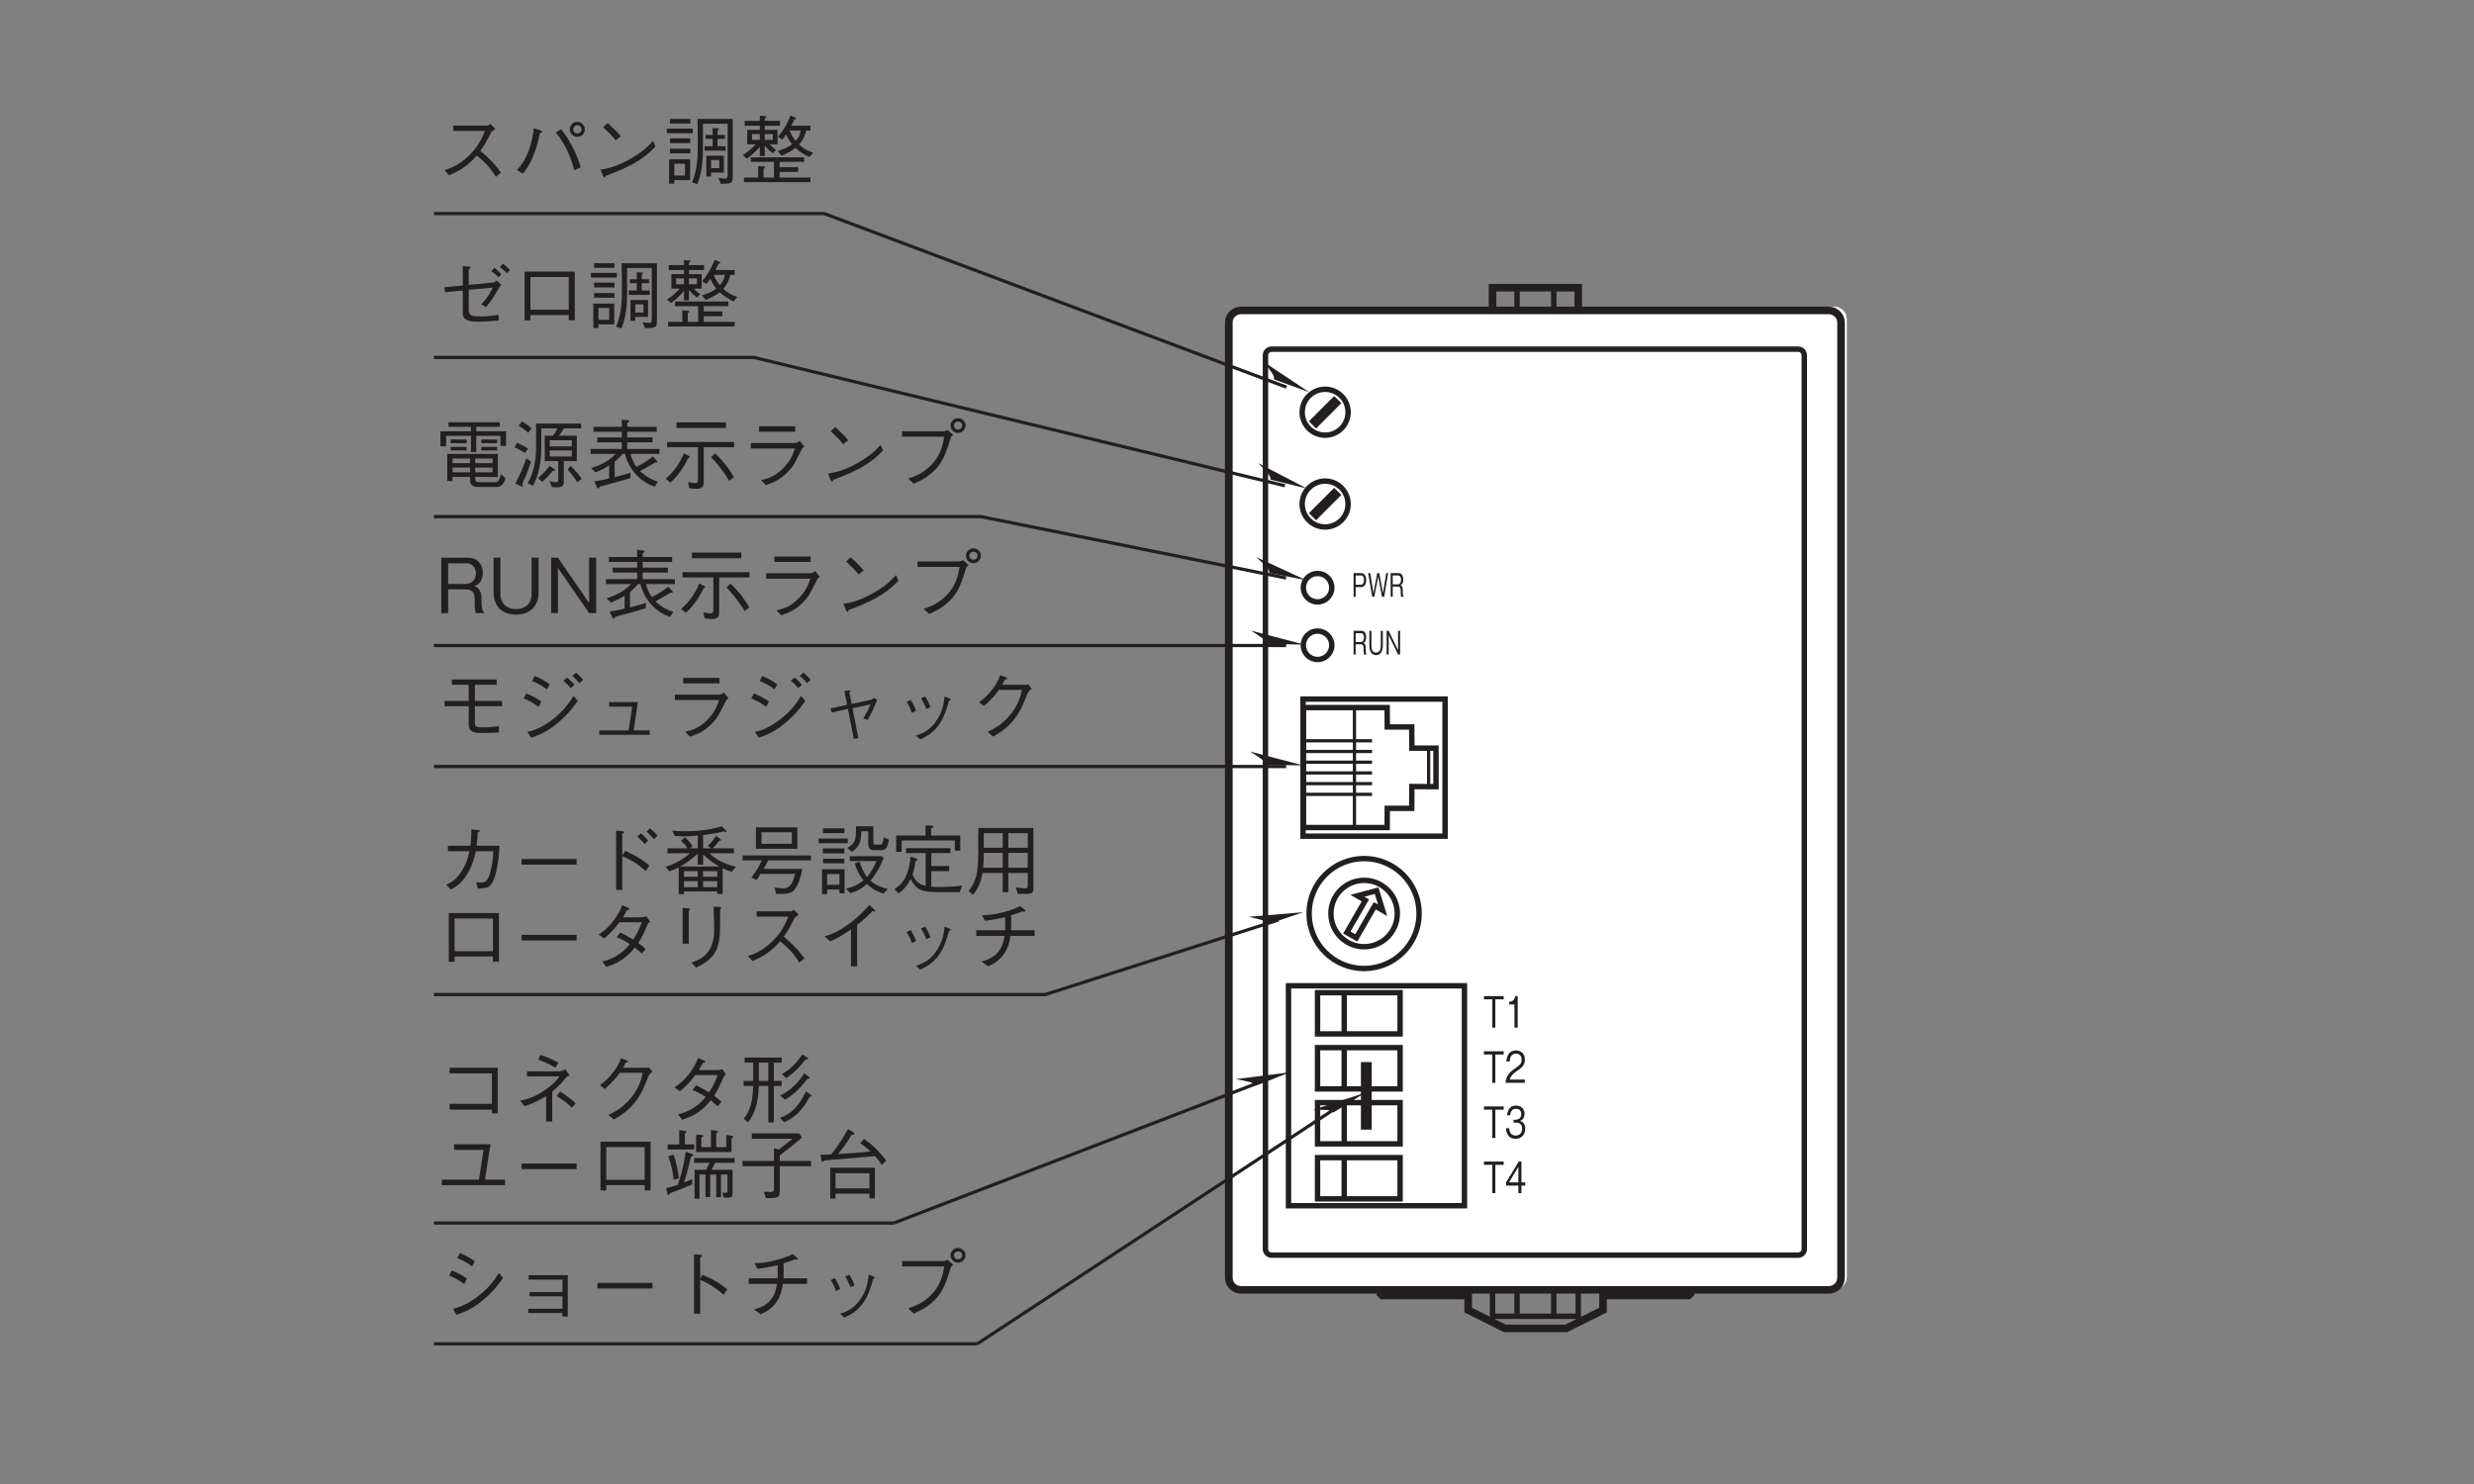 <?xml version="1.0" encoding="UTF-8"?>
<svg xmlns="http://www.w3.org/2000/svg" xmlns:xlink="http://www.w3.org/1999/xlink" width="226.77pt" height="136.06pt" viewBox="0 0 226.77 136.06" version="1.2">
<rect x="0" y="0" width="226.77" height="136.06" fill="#808080" stroke="none"/>
<defs>
<g>
<symbol overflow="visible" id="glyph0-0">
<path style="stroke:none;" d="M 0.312 0.469 L 2.859 0.469 L 2.859 -3.5 L 0.312 -3.5 Z M 1.594 -1.672 L 0.578 -3.297 L 2.594 -3.297 Z M 1.688 -1.516 L 2.703 -3.125 L 2.703 0.109 Z M 0.578 0.281 L 1.594 -1.344 L 2.594 0.281 Z M 0.469 -3.125 L 1.484 -1.516 L 0.469 0.109 Z M 0.469 -3.125 "/>
</symbol>
<symbol overflow="visible" id="glyph0-1">
<path style="stroke:none;" d="M 1.906 -2.594 L 1.906 -2.891 L 0.094 -2.891 L 0.094 -2.594 L 0.859 -2.594 L 0.859 0 L 1.141 0 L 1.141 -2.594 Z M 1.906 -2.594 "/>
</symbol>
<symbol overflow="visible" id="glyph0-2">
<path style="stroke:none;" d="M 1.188 0 L 1.188 -2.891 L 0.969 -2.891 C 0.859 -2.406 0.609 -2.391 0.406 -2.375 L 0.406 -2.125 L 0.891 -2.125 L 0.891 0 Z M 1.188 0 "/>
</symbol>
<symbol overflow="visible" id="glyph0-3">
<path style="stroke:none;" d="M 1.844 0 L 1.844 -0.297 L 0.453 -0.297 C 0.516 -0.484 0.594 -0.734 1.172 -1.125 C 1.594 -1.406 1.844 -1.625 1.844 -2.125 C 1.844 -2.781 1.359 -2.969 1.031 -2.969 C 0.922 -2.969 0.578 -2.953 0.359 -2.641 C 0.188 -2.391 0.172 -2.109 0.156 -1.953 L 0.453 -1.953 C 0.469 -2.109 0.484 -2.672 1.031 -2.672 C 1.25 -2.672 1.547 -2.562 1.547 -2.109 C 1.547 -1.75 1.391 -1.641 1.047 -1.391 C 0.469 -0.984 0.125 -0.688 0.078 0 Z M 1.844 0 "/>
</symbol>
<symbol overflow="visible" id="glyph0-4">
<path style="stroke:none;" d="M 1.875 -0.844 C 1.875 -1.406 1.531 -1.516 1.406 -1.562 C 1.5 -1.609 1.812 -1.719 1.812 -2.219 C 1.812 -2.672 1.5 -2.969 1.031 -2.969 C 0.672 -2.969 0.266 -2.781 0.219 -2.078 L 0.5 -2.078 C 0.516 -2.188 0.516 -2.344 0.625 -2.484 C 0.719 -2.625 0.875 -2.672 1.031 -2.672 C 1.422 -2.672 1.516 -2.406 1.516 -2.172 C 1.516 -1.797 1.203 -1.672 1.031 -1.672 L 0.812 -1.672 L 0.812 -1.406 L 1.062 -1.406 C 1.312 -1.406 1.594 -1.281 1.594 -0.859 C 1.594 -0.5 1.391 -0.219 1 -0.219 C 0.453 -0.219 0.422 -0.734 0.406 -0.891 L 0.125 -0.891 C 0.125 -0.734 0.141 -0.531 0.266 -0.312 C 0.438 0 0.734 0.078 1 0.078 C 1.547 0.078 1.875 -0.328 1.875 -0.844 Z M 1.875 -0.844 "/>
</symbol>
<symbol overflow="visible" id="glyph0-5">
<path style="stroke:none;" d="M 1.875 -0.688 L 1.875 -0.984 L 1.531 -0.984 L 1.531 -2.891 L 1.281 -2.891 L 0.125 -0.984 L 0.125 -0.688 L 1.25 -0.688 L 1.25 0 L 1.531 0 L 1.531 -0.688 Z M 1.25 -0.984 L 0.391 -0.984 L 1.25 -2.406 Z M 1.25 -0.984 "/>
</symbol>
<symbol overflow="visible" id="glyph1-0">
<path style="stroke:none;" d="M 0.203 0.359 L 1.875 0.359 L 1.875 -2.625 L 0.203 -2.625 Z M 1.031 -1.25 L 0.375 -2.484 L 1.703 -2.484 Z M 1.109 -1.141 L 1.766 -2.359 L 1.766 0.094 Z M 0.375 0.203 L 1.031 -1.016 L 1.703 0.203 Z M 0.312 -2.359 L 0.969 -1.141 L 0.312 0.094 Z M 0.312 -2.359 "/>
</symbol>
<symbol overflow="visible" id="glyph1-1">
<path style="stroke:none;" d="M 1.312 -1.531 C 1.312 -1.938 1.125 -2.172 0.859 -2.172 L 0.156 -2.172 L 0.156 0 L 0.344 0 L 0.344 -0.891 L 0.859 -0.891 C 1.141 -0.891 1.312 -1.156 1.312 -1.531 Z M 1.109 -1.531 C 1.109 -1.312 1.031 -1.109 0.844 -1.109 L 0.344 -1.109 L 0.344 -1.953 L 0.844 -1.953 C 1.016 -1.953 1.109 -1.797 1.109 -1.531 Z M 1.109 -1.531 "/>
</symbol>
<symbol overflow="visible" id="glyph1-2">
<path style="stroke:none;" d="M 1.891 -2.172 L 1.719 -2.172 L 1.422 -0.328 L 1.078 -2.172 L 0.891 -2.172 L 0.547 -0.328 L 0.25 -2.172 L 0.062 -2.172 L 0.438 0 L 0.625 0 L 0.984 -1.859 L 1.328 0 L 1.531 0 Z M 1.891 -2.172 "/>
</symbol>
<symbol overflow="visible" id="glyph1-3">
<path style="stroke:none;" d="M 1.344 0 L 1.344 -0.047 C 1.312 -0.078 1.297 -0.094 1.281 -0.172 C 1.281 -0.234 1.266 -0.328 1.266 -0.422 L 1.266 -0.578 C 1.266 -0.641 1.266 -0.781 1.219 -0.891 C 1.172 -1.016 1.125 -1.031 1.062 -1.047 C 1.109 -1.078 1.141 -1.109 1.188 -1.156 C 1.266 -1.266 1.312 -1.422 1.312 -1.594 C 1.312 -1.859 1.188 -2.172 0.891 -2.172 L 0.156 -2.172 L 0.156 0 L 0.344 0 L 0.344 -0.938 L 0.828 -0.938 C 0.969 -0.938 1.078 -0.859 1.078 -0.562 L 1.078 -0.375 C 1.078 -0.188 1.094 -0.109 1.109 0 Z M 1.109 -1.562 C 1.109 -1.328 1 -1.141 0.828 -1.141 L 0.344 -1.141 L 0.344 -1.953 L 0.844 -1.953 C 1.031 -1.953 1.109 -1.766 1.109 -1.562 Z M 1.109 -1.562 "/>
</symbol>
<symbol overflow="visible" id="glyph1-4">
<path style="stroke:none;" d="M 1.406 -0.781 L 1.406 -2.172 L 1.219 -2.172 L 1.219 -0.75 C 1.219 -0.609 1.188 -0.172 0.781 -0.172 C 0.469 -0.172 0.359 -0.469 0.359 -0.75 L 0.359 -2.172 L 0.172 -2.172 L 0.172 -0.781 C 0.172 -0.609 0.219 0.062 0.797 0.062 C 1.188 0.062 1.406 -0.328 1.406 -0.781 Z M 1.406 -0.781 "/>
</symbol>
<symbol overflow="visible" id="glyph1-5">
<path style="stroke:none;" d="M 1.406 0 L 1.406 -2.172 L 1.219 -2.172 L 1.219 -0.391 L 0.359 -2.172 L 0.172 -2.172 L 0.172 0 L 0.359 0 L 0.359 -1.781 L 1.219 0 Z M 1.406 0 "/>
</symbol>
<symbol overflow="visible" id="glyph2-0">
<path style="stroke:none;" d="M 0.703 0.828 L 6.266 0.828 L 6.266 -6.125 L 0.703 -6.125 Z M 3.484 -2.922 L 1.266 -5.766 L 5.688 -5.766 Z M 3.703 -2.641 L 5.906 -5.484 L 5.906 0.203 Z M 1.266 0.484 L 3.484 -2.359 L 5.688 0.484 Z M 1.047 -5.484 L 3.25 -2.641 L 1.047 0.203 Z M 1.047 -5.484 "/>
</symbol>
<symbol overflow="visible" id="glyph2-1">
<path style="stroke:none;" d="M 2.016 -5.016 C 2.734 -4.703 3.062 -4.484 3.359 -4.234 L 3.625 -4.719 C 3.172 -5.047 2.656 -5.297 2.25 -5.469 Z M 1.266 -3.406 C 1.922 -3.125 2.25 -2.922 2.641 -2.625 L 2.906 -3.125 C 2.422 -3.469 1.875 -3.734 1.5 -3.875 Z M 5.828 -3.641 C 5.422 -3 4.938 -2.281 3.844 -1.453 C 2.828 -0.688 2.156 -0.5 1.609 -0.344 L 1.953 0.188 C 2.609 -0.047 3.328 -0.281 4.359 -1.141 C 5.344 -1.953 5.828 -2.641 6.203 -3.188 Z M 5.828 -3.641 "/>
</symbol>
<symbol overflow="visible" id="glyph2-2">
<path style="stroke:none;" d="M 4.703 0.031 L 4.703 0.359 L 5.188 0.359 L 5.188 -3.438 L 1.609 -3.438 L 1.609 -3.031 L 4.703 -3.031 L 4.703 -1.891 L 1.688 -1.891 L 1.688 -1.5 L 4.703 -1.5 L 4.703 -0.359 L 1.562 -0.359 L 1.562 0.031 Z M 4.703 0.031 "/>
</symbol>
<symbol overflow="visible" id="glyph2-3">
<path style="stroke:none;" d="M 6 -2.219 L 6 -2.734 L 0.953 -2.734 L 0.953 -2.219 Z M 6 -2.219 "/>
</symbol>
<symbol overflow="visible" id="glyph2-4">
<path style="stroke:none;" d="M 3.422 -3.094 L 3.422 -5.062 C 3.531 -5.141 3.594 -5.172 3.594 -5.219 C 3.594 -5.312 3.422 -5.312 3.391 -5.312 L 2.859 -5.344 L 2.859 0.094 L 3.422 0.094 L 3.422 -3 C 3.734 -2.875 4.047 -2.75 4.609 -2.375 C 5.094 -2.062 5.359 -1.828 5.562 -1.641 L 5.906 -2.141 C 5.266 -2.656 4.812 -2.969 3.625 -3.484 Z M 3.422 -3.094 "/>
</symbol>
<symbol overflow="visible" id="glyph2-5">
<path style="stroke:none;" d="M 4.109 -3.156 C 4.109 -3.328 4.125 -3.484 4.125 -3.797 C 4.125 -4.109 4.109 -4.312 4.109 -4.531 C 4.547 -4.672 4.672 -4.703 5.141 -4.875 C 5.25 -4.875 5.297 -4.859 5.328 -4.859 C 5.375 -4.859 5.438 -4.875 5.438 -4.922 C 5.438 -4.984 5.375 -5.031 5.359 -5.047 L 4.938 -5.375 C 4.656 -5.234 4.25 -5.031 3.422 -4.812 C 2.484 -4.562 1.953 -4.547 1.453 -4.547 L 1.719 -4.016 C 2.281 -4.094 2.703 -4.156 3.562 -4.359 C 3.578 -4.172 3.578 -4 3.578 -3.734 C 3.578 -3.469 3.578 -3.312 3.562 -3.156 L 0.922 -3.156 L 0.922 -2.641 L 3.516 -2.641 C 3.422 -2.156 3.328 -1.641 2.906 -1.141 C 2.453 -0.609 1.922 -0.438 1.406 -0.297 L 2.016 0.141 C 2.469 -0.062 2.969 -0.312 3.422 -0.922 C 3.859 -1.531 3.969 -2.094 4.047 -2.641 L 6.266 -2.641 L 6.266 -3.156 Z M 4.109 -3.156 "/>
</symbol>
<symbol overflow="visible" id="glyph2-6">
<path style="stroke:none;" d="M 1.484 -2.984 C 1.625 -2.781 1.828 -2.422 1.969 -1.984 L 2.359 -2.172 C 2.203 -2.609 1.969 -3 1.859 -3.172 Z M 2.812 -3.328 C 2.906 -3.172 3.125 -2.781 3.297 -2.344 L 3.672 -2.5 C 3.531 -2.906 3.328 -3.297 3.188 -3.484 Z M 2.734 0.453 C 3.312 0.172 3.922 -0.125 4.516 -0.984 C 4.938 -1.609 5.188 -2.422 5.375 -3.109 C 5.5 -3.156 5.531 -3.172 5.531 -3.219 C 5.531 -3.25 5.484 -3.281 5.328 -3.344 L 4.969 -3.484 C 4.891 -2.844 4.797 -2.078 4.203 -1.234 C 3.578 -0.328 2.922 -0.109 2.344 0.109 Z M 2.734 0.453 "/>
</symbol>
<symbol overflow="visible" id="glyph2-7">
<path style="stroke:none;" d="M 4.938 -4.234 C 4.781 -3.391 4.594 -2.484 3.703 -1.594 C 2.969 -0.859 2.219 -0.594 1.641 -0.391 L 2.141 0.078 C 2.906 -0.266 3.234 -0.453 3.672 -0.812 C 4.547 -1.531 4.984 -2.234 5.516 -4.109 C 5.562 -4.219 5.578 -4.234 5.75 -4.406 L 5.234 -4.859 C 5.094 -4.781 4.984 -4.734 4.922 -4.734 L 1.078 -4.734 L 1.078 -4.234 Z M 6.203 -4.578 C 6.578 -4.578 6.891 -4.906 6.891 -5.266 C 6.891 -5.625 6.578 -5.938 6.203 -5.938 C 5.844 -5.938 5.516 -5.641 5.516 -5.266 C 5.516 -4.891 5.828 -4.578 6.203 -4.578 Z M 6.203 -4.891 C 5.984 -4.891 5.828 -5.062 5.828 -5.266 C 5.828 -5.484 6.016 -5.625 6.203 -5.625 C 6.406 -5.625 6.578 -5.484 6.578 -5.266 C 6.578 -5.062 6.406 -4.891 6.203 -4.891 Z M 6.203 -4.891 "/>
</symbol>
<symbol overflow="visible" id="glyph2-8">
<path style="stroke:none;" d="M 4.469 0 L 4.469 -0.109 C 4.359 -0.172 4.328 -0.234 4.297 -0.391 C 4.266 -0.531 4.234 -0.766 4.234 -0.984 L 4.234 -1.359 C 4.234 -1.516 4.219 -1.828 4.062 -2.094 C 3.906 -2.359 3.75 -2.406 3.562 -2.453 C 3.703 -2.516 3.844 -2.578 3.984 -2.703 C 4.234 -2.938 4.359 -3.328 4.359 -3.703 C 4.359 -4.344 3.984 -5.078 2.953 -5.078 L 0.547 -5.078 L 0.547 0 L 1.172 0 L 1.172 -2.172 L 2.766 -2.172 C 3.219 -2.172 3.609 -2 3.609 -1.312 L 3.609 -0.875 C 3.609 -0.438 3.641 -0.25 3.719 0 Z M 3.719 -3.641 C 3.719 -3.094 3.359 -2.672 2.781 -2.672 L 1.172 -2.672 L 1.172 -4.562 L 2.844 -4.562 C 3.453 -4.562 3.719 -4.109 3.719 -3.641 Z M 3.719 -3.641 "/>
</symbol>
<symbol overflow="visible" id="glyph2-9">
<path style="stroke:none;" d="M 4.703 -1.828 L 4.703 -5.078 L 4.062 -5.078 L 4.062 -1.75 C 4.062 -1.438 3.969 -0.375 2.625 -0.375 C 1.578 -0.375 1.203 -1.109 1.203 -1.75 L 1.203 -5.078 L 0.578 -5.078 L 0.578 -1.828 C 0.578 -1.406 0.75 0.141 2.656 0.141 C 4 0.141 4.703 -0.766 4.703 -1.828 Z M 4.703 -1.828 "/>
</symbol>
<symbol overflow="visible" id="glyph2-10">
<path style="stroke:none;" d="M 4.703 0 L 4.703 -5.078 L 4.062 -5.078 L 4.062 -0.922 L 1.203 -5.078 L 0.578 -5.078 L 0.578 0 L 1.203 0 L 1.203 -4.141 L 4.062 0 Z M 4.703 0 "/>
</symbol>
<symbol overflow="visible" id="glyph2-11">
<path style="stroke:none;" d="M 2.031 -0.422 C 1.703 -0.312 1.391 -0.25 0.672 -0.141 L 0.891 0.391 C 0.906 0.453 0.953 0.5 1.016 0.5 C 1.094 0.5 1.125 0.453 1.172 0.344 C 2.109 0.094 3.062 -0.156 3.969 -0.438 L 4 -0.938 C 3.609 -0.812 3.25 -0.703 2.531 -0.516 L 2.531 -1.922 C 2.844 -2.203 3.016 -2.391 3.266 -2.656 L 3.484 -2.656 C 3.859 -1.203 4.875 -0.094 6.203 0.344 L 6.5 -0.109 C 5.938 -0.281 5.344 -0.609 4.859 -1.078 C 5.016 -1.172 5.203 -1.281 5.609 -1.5 C 5.812 -1.625 6.078 -1.766 6.266 -1.875 C 6.328 -1.859 6.359 -1.859 6.375 -1.859 C 6.422 -1.859 6.453 -1.875 6.453 -1.922 C 6.453 -1.953 6.438 -2 6.406 -2.031 L 6.031 -2.422 C 5.531 -2.016 5.062 -1.734 4.531 -1.469 C 4.375 -1.703 4.109 -2.141 3.984 -2.656 L 6.641 -2.656 L 6.641 -3.109 L 3.688 -3.109 L 3.688 -3.719 L 6 -3.719 L 6 -4.172 L 3.688 -4.172 L 3.688 -4.688 L 6.391 -4.688 L 6.391 -5.141 L 3.688 -5.141 L 3.688 -5.5 C 3.766 -5.531 3.875 -5.594 3.875 -5.641 C 3.875 -5.703 3.766 -5.75 3.688 -5.75 L 3.188 -5.797 L 3.188 -5.141 L 0.594 -5.141 L 0.594 -4.688 L 3.188 -4.688 L 3.188 -4.172 L 0.938 -4.172 L 0.938 -3.719 L 3.188 -3.719 L 3.188 -3.109 L 0.328 -3.109 L 0.328 -2.656 L 2.625 -2.656 C 2.062 -2.078 1.406 -1.672 0.375 -1.359 L 0.781 -0.969 C 1.25 -1.156 1.578 -1.312 2.031 -1.594 Z M 2.031 -0.422 "/>
</symbol>
<symbol overflow="visible" id="glyph2-12">
<path style="stroke:none;" d="M 5.781 -5.031 L 5.781 -5.547 L 1.25 -5.547 L 1.25 -5.031 Z M 3.75 -3.266 L 6.531 -3.266 L 6.531 -3.75 L 0.391 -3.75 L 0.391 -3.266 L 3.219 -3.266 L 3.219 -0.25 C 3.219 -0.094 3.156 0.031 2.969 0.031 C 2.906 0.031 2.719 0 2.312 -0.062 L 2.422 0.484 C 2.562 0.5 2.859 0.547 3.094 0.547 C 3.219 0.547 3.75 0.547 3.75 0.016 Z M 4.422 -2.344 C 4.859 -1.891 5.375 -1.344 6.078 -0.188 L 6.516 -0.516 C 6.141 -1.188 5.594 -1.953 4.781 -2.703 Z M 0.703 -0.031 C 1.297 -0.547 1.969 -1.484 2.312 -2.266 C 2.391 -2.281 2.469 -2.312 2.469 -2.391 C 2.469 -2.422 2.438 -2.453 2.406 -2.469 L 1.922 -2.703 C 1.578 -1.844 1.016 -1.016 0.25 -0.375 Z M 0.703 -0.031 "/>
</symbol>
<symbol overflow="visible" id="glyph2-13">
<path style="stroke:none;" d="M 5.188 -5.188 L 1.859 -5.188 L 1.859 -4.688 L 5.188 -4.688 Z M 5.156 -3.156 C 5 -2.703 4.797 -2.078 4.109 -1.375 C 3.328 -0.562 2.672 -0.406 2.047 -0.25 L 2.5 0.203 C 3.25 -0.062 3.969 -0.328 4.844 -1.391 C 5.047 -1.641 5.125 -1.781 5.781 -3.078 C 5.812 -3.156 5.844 -3.188 6.016 -3.328 L 5.594 -3.859 C 5.453 -3.734 5.281 -3.656 5.219 -3.656 L 1.109 -3.656 L 1.109 -3.156 Z M 5.156 -3.156 "/>
</symbol>
<symbol overflow="visible" id="glyph2-14">
<path style="stroke:none;" d="M 3.094 -3.906 C 2.688 -4.422 2.094 -4.938 1.891 -5.125 L 1.484 -4.734 C 1.891 -4.359 2.281 -3.984 2.625 -3.547 Z M 6.047 -3.484 C 5.656 -3.047 5.172 -2.516 3.953 -1.828 C 2.672 -1.109 1.922 -0.969 1.234 -0.844 L 1.469 -0.281 C 1.516 -0.188 1.547 -0.109 1.594 -0.109 C 1.641 -0.109 1.719 -0.266 1.719 -0.281 C 4.656 -1.344 5.5 -2.188 6.281 -2.969 Z M 6.047 -3.484 "/>
</symbol>
<symbol overflow="visible" id="glyph2-15">
<path style="stroke:none;" d="M 3.625 -2.594 L 6.125 -2.594 L 6.125 -3.078 L 3.625 -3.078 L 3.625 -4.562 L 5.625 -4.562 L 5.625 -5.047 L 1.516 -5.047 L 1.516 -4.562 L 3.062 -4.562 L 3.062 -3.078 L 0.844 -3.078 L 0.844 -2.594 L 3.062 -2.594 L 3.062 -0.906 C 3.062 -0.328 3.453 -0.141 4.031 -0.141 C 4.984 -0.141 5.375 -0.156 5.828 -0.188 L 5.828 -0.766 C 5.406 -0.703 4.875 -0.656 4.312 -0.656 C 3.688 -0.656 3.625 -0.766 3.625 -1.141 Z M 3.625 -2.594 "/>
</symbol>
<symbol overflow="visible" id="glyph2-16">
<path style="stroke:none;" d="M 1.922 -4.906 C 2.406 -4.703 2.766 -4.531 3.281 -4.141 L 3.531 -4.609 C 3.156 -4.875 2.641 -5.188 2.156 -5.359 Z M 1.156 -3.312 C 1.859 -3 2.188 -2.781 2.516 -2.531 L 2.766 -3.031 C 2.328 -3.328 1.797 -3.609 1.391 -3.766 Z M 5.797 -4.547 C 5.625 -4.766 5.328 -5.062 5.125 -5.219 L 4.781 -4.922 C 5 -4.766 5.297 -4.469 5.453 -4.25 Z M 5.719 -3.531 C 5.312 -2.906 4.828 -2.156 3.734 -1.328 C 2.719 -0.562 2.031 -0.375 1.484 -0.234 L 1.844 0.297 C 2.484 0.062 3.203 -0.172 4.234 -1.031 C 5.219 -1.844 5.703 -2.531 6.109 -3.078 Z M 6.594 -5 C 6.422 -5.25 6.203 -5.422 5.938 -5.672 L 5.594 -5.375 C 5.828 -5.172 6.078 -4.953 6.25 -4.703 Z M 6.594 -5 "/>
</symbol>
<symbol overflow="visible" id="glyph2-17">
<path style="stroke:none;" d="M 4.281 -0.375 L 4.656 -2.969 L 2.031 -2.969 L 2.031 -2.547 L 4.141 -2.547 L 3.812 -0.375 L 1.125 -0.375 L 1.125 0.031 L 5.75 0.031 L 5.75 -0.375 Z M 4.281 -0.375 "/>
</symbol>
<symbol overflow="visible" id="glyph2-18">
<path style="stroke:none;" d="M 3.406 -2.797 L 3.188 -3.844 C 3.203 -3.859 3.297 -3.969 3.297 -3.984 C 3.297 -4.047 3.234 -4.047 3.062 -4.031 L 2.734 -4 L 2.984 -2.719 L 1.469 -2.391 L 1.562 -2.016 L 3.062 -2.344 L 3.594 0.391 L 4.016 0.344 L 3.484 -2.406 L 5.141 -2.766 C 5 -2.422 4.734 -1.891 4.469 -1.484 L 4.875 -1.328 C 5.203 -1.922 5.484 -2.547 5.75 -3.188 L 5.422 -3.359 C 5.312 -3.219 5.219 -3.188 5.188 -3.188 Z M 3.406 -2.797 "/>
</symbol>
<symbol overflow="visible" id="glyph2-19">
<path style="stroke:none;" d="M 3.297 -4.562 C 3.391 -4.734 3.469 -4.875 3.531 -5.031 C 3.672 -5.047 3.75 -5.062 3.75 -5.125 C 3.75 -5.141 3.75 -5.203 3.609 -5.25 L 3.109 -5.438 C 3.016 -5.156 2.891 -4.812 2.469 -4.234 C 1.969 -3.562 1.562 -3.234 1.172 -2.953 L 1.625 -2.609 C 2.375 -3.266 2.703 -3.672 3 -4.094 L 5.109 -4.094 C 4.969 -3.484 4.797 -2.75 4.062 -1.844 C 3.297 -0.891 2.562 -0.531 1.953 -0.234 L 2.469 0.188 C 3.062 -0.156 3.406 -0.375 3.875 -0.828 C 4.688 -1.625 5.062 -2.281 5.625 -3.781 C 5.688 -3.906 5.719 -3.984 6 -4.203 L 5.672 -4.594 C 5.562 -4.562 5.516 -4.562 5.422 -4.562 Z M 3.297 -4.562 "/>
</symbol>
<symbol overflow="visible" id="glyph2-20">
<path style="stroke:none;" d="M 1.156 -3.953 L 1.156 -3.453 L 3.125 -3.453 C 3 -2.906 2.828 -2.203 2.328 -1.5 C 1.828 -0.781 1.391 -0.562 1 -0.375 L 1.438 0.062 C 1.938 -0.234 2.391 -0.484 2.938 -1.375 C 3.406 -2.156 3.578 -2.875 3.719 -3.453 L 5.312 -3.453 C 5.297 -3.031 5.281 -2.438 5.047 -1.562 C 4.797 -0.578 4.484 -0.578 4.156 -0.578 C 3.938 -0.578 3.844 -0.594 3.734 -0.609 L 3.906 -0.016 C 4.5 -0.062 4.75 -0.078 4.984 -0.266 C 5.344 -0.562 5.516 -1.328 5.562 -1.5 C 5.812 -2.531 5.859 -3.438 5.875 -3.953 L 3.781 -3.953 C 3.844 -4.422 3.875 -4.703 3.875 -5.156 C 4.078 -5.25 4.078 -5.281 4.078 -5.312 C 4.078 -5.375 4.016 -5.375 3.969 -5.375 L 3.297 -5.469 C 3.297 -5.156 3.312 -4.719 3.219 -3.953 Z M 1.156 -3.953 "/>
</symbol>
<symbol overflow="visible" id="glyph2-21">
<path style="stroke:none;" d="M 3.234 -3.062 L 3.234 -5.047 C 3.297 -5.094 3.406 -5.172 3.406 -5.203 C 3.406 -5.281 3.281 -5.297 3.219 -5.297 L 2.672 -5.344 L 2.672 0.094 L 3.234 0.094 L 3.234 -3 C 3.906 -2.719 4.594 -2.344 5.375 -1.641 L 5.719 -2.141 C 5.156 -2.594 4.656 -2.969 3.5 -3.484 Z M 5.609 -4.422 C 5.5 -4.562 5.219 -4.875 4.938 -5.094 L 4.609 -4.781 C 4.797 -4.625 5.094 -4.344 5.281 -4.109 Z M 6.469 -4.875 C 6.297 -5.078 6.016 -5.359 5.781 -5.547 L 5.453 -5.25 C 5.641 -5.094 5.938 -4.812 6.125 -4.562 Z M 6.469 -4.875 "/>
</symbol>
<symbol overflow="visible" id="glyph2-22">
<path style="stroke:none;" d="M 6.688 -2.031 C 5.781 -2.25 4.922 -2.609 4.266 -3.266 L 6.516 -3.266 L 6.516 -3.719 L 4.578 -3.719 C 4.781 -3.922 4.953 -4.109 5.156 -4.406 C 5.25 -4.406 5.328 -4.391 5.328 -4.469 C 5.328 -4.516 5.281 -4.547 5.25 -4.578 L 4.875 -4.859 C 4.562 -4.406 4.406 -4.203 4.125 -3.953 L 4.422 -3.719 L 3.688 -3.719 L 3.688 -4.938 C 4.672 -5.062 5.109 -5.141 5.578 -5.266 C 5.625 -5.25 5.719 -5.203 5.781 -5.203 C 5.812 -5.203 5.828 -5.219 5.828 -5.25 C 5.828 -5.281 5.797 -5.328 5.766 -5.359 L 5.391 -5.734 C 4.312 -5.406 3.188 -5.281 2.047 -5.281 C 1.453 -5.281 1.078 -5.312 0.844 -5.344 L 1.109 -4.859 C 1.297 -4.844 1.562 -4.812 1.953 -4.812 C 2.578 -4.812 3 -4.875 3.203 -4.891 L 3.203 -3.719 L 2.484 -3.719 L 2.719 -3.906 C 2.531 -4.219 2.359 -4.422 2.031 -4.734 L 1.672 -4.422 C 1.953 -4.141 2.094 -3.969 2.25 -3.719 L 0.422 -3.719 L 0.422 -3.266 L 2.5 -3.266 C 1.844 -2.703 1.219 -2.344 0.25 -2.016 L 0.594 -1.609 C 1.031 -1.766 1.203 -1.844 1.453 -1.969 L 1.453 0.484 L 1.938 0.484 L 1.938 0.234 L 4.984 0.234 L 4.984 0.469 L 5.484 0.469 L 5.484 -1.891 C 5.844 -1.703 6.031 -1.641 6.344 -1.578 Z M 4.984 -1.109 L 3.688 -1.109 L 3.688 -1.625 L 4.984 -1.625 Z M 3.203 -1.109 L 1.938 -1.109 L 1.938 -1.625 L 3.203 -1.625 Z M 5.188 -2.047 L 1.578 -2.047 C 2 -2.281 2.438 -2.547 3.203 -3.219 L 3.203 -2.219 L 3.688 -2.219 L 3.688 -3.156 C 4.234 -2.656 4.609 -2.359 5.188 -2.047 Z M 4.984 -0.156 L 3.688 -0.156 L 3.688 -0.703 L 4.984 -0.703 Z M 3.203 -0.156 L 1.938 -0.156 L 1.938 -0.703 L 3.203 -0.703 Z M 3.203 -0.156 "/>
</symbol>
<symbol overflow="visible" id="glyph2-23">
<path style="stroke:none;" d="M 5.375 -3.672 L 5.375 -5.641 L 1.578 -5.641 L 1.578 -3.672 Z M 4.875 -4.125 L 2.094 -4.125 L 2.094 -5.188 L 4.875 -5.188 Z M 6.625 -2.609 L 6.625 -3.062 L 0.359 -3.062 L 0.359 -2.609 L 2.125 -2.609 C 1.844 -2.016 1.578 -1.578 1.156 -1.031 L 1.656 -0.828 C 1.703 -0.906 1.953 -1.281 2 -1.375 L 5.172 -1.375 C 4.938 -0.438 4.688 -0.047 4.078 -0.047 C 3.922 -0.047 3.672 -0.062 3.297 -0.125 L 3.422 0.469 C 4.141 0.484 4.609 0.469 4.938 0.25 C 5.469 -0.141 5.781 -1.469 5.828 -1.828 L 2.281 -1.828 C 2.422 -2.062 2.562 -2.312 2.703 -2.609 Z M 6.625 -2.609 "/>
</symbol>
<symbol overflow="visible" id="glyph2-24">
<path style="stroke:none;" d="M 1.156 0.062 L 2.281 0.062 L 2.281 0.406 L 2.75 0.406 L 2.75 -1.797 L 0.688 -1.797 L 0.688 0.484 L 1.156 0.484 Z M 2.281 -0.375 L 1.156 -0.375 L 1.156 -1.359 L 2.281 -1.359 Z M 2.734 -5.109 L 2.734 -5.547 L 0.766 -5.547 L 0.766 -5.109 Z M 0.375 -4.188 L 3.047 -4.188 L 3.047 -4.609 L 0.375 -4.609 Z M 0.766 -3.25 L 2.734 -3.25 L 2.734 -3.703 L 0.766 -3.703 Z M 0.781 -2.344 L 2.734 -2.344 L 2.734 -2.766 L 0.781 -2.766 Z M 3.234 -2.547 L 5.672 -2.547 C 5.422 -1.906 5.141 -1.484 4.812 -1.078 C 4.531 -1.469 4.359 -1.797 4.125 -2.5 L 3.688 -2.344 C 3.906 -1.562 4.266 -1.047 4.484 -0.781 C 4.109 -0.453 3.609 -0.188 2.875 -0.016 L 3.281 0.391 C 4.078 0.172 4.516 -0.188 4.797 -0.438 C 5.125 -0.125 5.594 0.219 6.328 0.438 L 6.719 0 C 6.516 -0.031 5.75 -0.219 5.125 -0.75 C 5.641 -1.359 6.047 -2.062 6.328 -2.828 L 6.172 -3 L 3.234 -3 Z M 6.359 -4.734 C 6.344 -4.672 6.297 -4.406 6.25 -4.266 C 6.219 -4.141 6.156 -4.047 6.031 -4.047 L 5.641 -4.047 C 5.438 -4.047 5.391 -4.078 5.391 -4.297 L 5.391 -5.734 L 3.797 -5.734 C 3.812 -4.484 3.75 -4.172 3 -3.75 L 3.422 -3.406 C 4.109 -3.844 4.266 -4.297 4.281 -5.281 L 4.922 -5.281 L 4.922 -4.094 C 4.922 -3.641 5.188 -3.547 5.484 -3.547 L 6.062 -3.547 C 6.469 -3.547 6.625 -3.609 6.828 -4.5 Z M 6.359 -4.734 "/>
</symbol>
<symbol overflow="visible" id="glyph2-25">
<path style="stroke:none;" d="M 6.406 -3.5 L 6.406 -4.891 L 3.734 -4.891 L 3.734 -5.547 C 3.797 -5.578 3.953 -5.625 3.953 -5.719 C 3.953 -5.781 3.875 -5.797 3.797 -5.797 L 3.219 -5.812 L 3.219 -4.891 L 0.531 -4.891 L 0.531 -3.391 L 1.031 -3.391 L 1.031 -4.438 L 5.906 -4.438 L 5.906 -3.5 Z M 6.578 -0.297 C 5.891 -0.203 5.016 -0.172 4.312 -0.172 C 3.984 -0.172 3.859 -0.188 3.75 -0.188 L 3.75 -1.625 L 5.391 -1.625 L 5.391 -2.094 L 3.75 -2.094 L 3.75 -3.281 L 5.5 -3.281 L 5.5 -3.734 L 1.438 -3.734 L 1.438 -3.281 L 3.234 -3.281 L 3.234 -0.266 C 2.719 -0.391 2.25 -0.688 2.031 -1.312 C 2.141 -1.688 2.234 -2.047 2.312 -2.562 C 2.406 -2.594 2.484 -2.609 2.484 -2.688 C 2.484 -2.734 2.438 -2.766 2.359 -2.781 L 1.844 -2.969 C 1.688 -1 1 -0.359 0.359 0.031 L 0.766 0.406 C 1.172 0.125 1.5 -0.219 1.844 -0.891 C 2.391 0.062 2.812 0.297 4.328 0.297 L 6.359 0.297 Z M 6.578 -0.297 "/>
</symbol>
<symbol overflow="visible" id="glyph2-26">
<path style="stroke:none;" d="M 6.156 -0.062 L 6.156 -5.578 L 1.109 -5.578 C 1.109 -3.344 1.109 -2.703 1.047 -2.047 C 1 -1.438 0.891 -0.656 0.219 0.203 L 0.625 0.547 C 1.156 -0.109 1.344 -0.672 1.5 -1.453 L 3.344 -1.453 L 3.344 0.297 L 3.859 0.297 L 3.859 -1.453 L 5.641 -1.453 L 5.641 -0.312 C 5.641 -0.156 5.625 -0.047 5.406 -0.047 C 5.156 -0.047 4.703 -0.109 4.531 -0.141 L 4.734 0.453 L 5.594 0.453 C 6.062 0.453 6.156 0.312 6.156 -0.062 Z M 5.641 -3.766 L 3.859 -3.766 L 3.859 -5.109 L 5.641 -5.109 Z M 5.641 -1.938 L 3.859 -1.938 L 3.859 -3.297 L 5.641 -3.297 Z M 3.344 -3.766 L 1.609 -3.766 L 1.609 -5.109 L 3.344 -5.109 Z M 3.344 -1.938 L 1.547 -1.938 C 1.594 -2.297 1.609 -2.594 1.609 -3.297 L 3.344 -3.297 Z M 3.344 -1.938 "/>
</symbol>
<symbol overflow="visible" id="glyph2-27">
<path style="stroke:none;" d="M 5.281 -0.75 L 5.281 -0.266 L 5.828 -0.266 L 5.828 -4.734 L 1.234 -4.734 L 1.234 -0.266 L 1.766 -0.266 L 1.766 -0.75 Z M 5.281 -1.234 L 1.766 -1.234 L 1.766 -4.234 L 5.281 -4.234 Z M 5.281 -1.234 "/>
</symbol>
<symbol overflow="visible" id="glyph2-28">
<path style="stroke:none;" d="M 5.453 -4.422 C 5.328 -4.375 5.125 -4.344 5 -4.344 L 3.297 -4.344 C 3.531 -4.75 3.562 -4.797 3.656 -5 C 3.719 -5 3.891 -5.031 3.891 -5.109 C 3.891 -5.125 3.859 -5.188 3.781 -5.219 L 3.234 -5.453 C 3.141 -5.219 2.984 -4.812 2.531 -4.172 C 1.938 -3.359 1.516 -3.062 1.078 -2.766 L 1.562 -2.406 C 1.875 -2.656 2.312 -3 2.969 -3.891 L 5.016 -3.891 C 4.891 -3.547 4.719 -3.047 4.234 -2.297 C 4.047 -2.422 3.688 -2.641 3.047 -2.953 L 2.719 -2.531 C 3.281 -2.281 3.562 -2.125 3.922 -1.891 C 3.672 -1.578 3.359 -1.219 2.781 -0.859 C 2.188 -0.5 1.766 -0.375 1.391 -0.297 L 1.766 0.203 C 2.188 0.062 2.656 -0.062 3.266 -0.5 C 3.828 -0.906 4.141 -1.266 4.375 -1.578 C 4.562 -1.438 4.719 -1.312 5.016 -1.016 L 5.375 -1.438 C 5.156 -1.641 4.938 -1.828 4.688 -1.984 C 4.984 -2.438 5.078 -2.609 5.594 -3.766 C 5.641 -3.828 5.656 -3.844 5.781 -3.953 Z M 5.453 -4.422 "/>
</symbol>
<symbol overflow="visible" id="glyph2-29">
<path style="stroke:none;" d="M 1.812 -5.219 L 1.812 -1.922 L 2.375 -1.922 L 2.375 -4.938 C 2.484 -5.047 2.5 -5.062 2.5 -5.094 C 2.5 -5.141 2.406 -5.156 2.359 -5.156 Z M 3.047 0.266 C 3.703 -0.062 4.625 -0.531 4.984 -1.547 C 5.266 -2.359 5.25 -3.031 5.25 -5.031 C 5.344 -5.172 5.359 -5.188 5.359 -5.203 C 5.359 -5.281 5.25 -5.281 5.219 -5.297 L 4.656 -5.312 C 4.672 -4.766 4.672 -4.734 4.672 -4.516 C 4.688 -4.328 4.703 -3.406 4.703 -3.188 C 4.703 -2.094 4.422 -1.5 4.016 -1.016 C 3.734 -0.703 3.422 -0.484 2.625 -0.188 Z M 3.047 0.266 "/>
</symbol>
<symbol overflow="visible" id="glyph2-30">
<path style="stroke:none;" d="M 5.062 -5.031 C 5 -4.984 4.859 -4.891 4.734 -4.891 L 1.641 -4.891 L 1.641 -4.406 L 4.547 -4.406 C 4.297 -3.797 4 -3.031 3.078 -2.141 C 2.156 -1.25 1.453 -1 0.844 -0.797 L 1.266 -0.328 C 2.219 -0.75 2.938 -1.156 3.797 -2.141 C 3.984 -1.984 4.266 -1.781 4.656 -1.375 C 5.156 -0.844 5.344 -0.516 5.547 -0.188 L 6.016 -0.578 C 5.438 -1.422 4.781 -2.031 4.125 -2.578 C 4.5 -3.094 4.688 -3.406 5.109 -4.25 C 5.188 -4.359 5.203 -4.375 5.5 -4.578 Z M 5.062 -5.031 "/>
</symbol>
<symbol overflow="visible" id="glyph2-31">
<path style="stroke:none;" d="M 3.906 0.141 L 3.906 -3.656 C 4.547 -4.156 4.734 -4.344 5.312 -4.906 C 5.406 -4.891 5.438 -4.875 5.484 -4.875 C 5.562 -4.875 5.562 -4.906 5.562 -4.938 C 5.562 -5 5.516 -5.047 5.484 -5.062 L 5.016 -5.469 C 4.656 -5.062 4.172 -4.5 3.203 -3.781 C 2.141 -2.984 1.531 -2.781 0.922 -2.594 L 1.422 -2.141 C 2.031 -2.391 2.531 -2.672 3.344 -3.234 L 3.344 0.141 Z M 3.906 0.141 "/>
</symbol>
<symbol overflow="visible" id="glyph2-32">
<path style="stroke:none;" d="M 5.188 -0.719 L 5.188 -0.375 L 5.719 -0.375 L 5.719 -4.562 L 1.312 -4.562 L 1.312 -4.047 L 5.188 -4.047 L 5.188 -1.25 L 1.312 -1.25 L 1.312 -0.719 Z M 5.188 -0.719 "/>
</symbol>
<symbol overflow="visible" id="glyph2-33">
<path style="stroke:none;" d="M 3.203 0.375 L 3.766 0.375 L 3.766 -2.375 C 4.359 -2.859 4.734 -3.297 5.031 -3.656 C 5.109 -3.75 5.141 -3.75 5.359 -3.844 L 4.969 -4.422 C 4.906 -4.391 4.578 -4.234 4.484 -4.234 L 1.453 -4.234 L 1.453 -3.766 L 4.422 -3.766 C 4.219 -3.484 3.906 -3.062 3.125 -2.531 C 2.172 -1.859 1.469 -1.688 0.828 -1.531 L 1.234 -1.031 C 2.234 -1.391 2.641 -1.609 3.203 -1.969 Z M 2.484 -5.312 C 2.906 -5.141 3.469 -4.922 4.047 -4.562 L 4.328 -5.016 C 4.031 -5.188 3.406 -5.531 2.672 -5.734 Z M 4.172 -1.969 C 4.891 -1.531 5.266 -1.172 5.562 -0.906 L 5.922 -1.297 C 5.609 -1.594 5 -2.078 4.484 -2.375 Z M 4.172 -1.969 "/>
</symbol>
<symbol overflow="visible" id="glyph2-34">
<path style="stroke:none;" d="M 3.938 -2.891 L 3.938 -3.359 L 3.219 -3.359 L 3.219 -5.031 L 3.938 -5.031 L 3.938 -5.5 L 0.547 -5.5 L 0.547 -5.031 L 1.328 -5.031 L 1.328 -3.359 L 0.453 -3.359 L 0.453 -2.891 L 1.328 -2.891 C 1.297 -0.953 0.734 -0.219 0.453 0.109 L 0.875 0.438 C 1.141 0.078 1.344 -0.312 1.5 -0.734 C 1.766 -1.516 1.828 -2.344 1.844 -2.891 L 2.719 -2.891 L 2.719 0.453 L 3.219 0.453 L 3.219 -2.891 Z M 2.719 -3.359 L 1.844 -3.359 L 1.844 -5.031 L 2.719 -5.031 Z M 6.375 -5.391 C 6.375 -5.438 6.328 -5.469 6.312 -5.484 L 5.828 -5.781 C 5.328 -5.016 4.75 -4.422 3.938 -3.969 L 4.359 -3.625 C 5.047 -4.062 5.625 -4.672 6.125 -5.312 C 6.25 -5.312 6.375 -5.312 6.375 -5.391 Z M 6.516 -3.609 C 6.516 -3.656 6.469 -3.688 6.438 -3.719 L 6 -4.047 C 5.875 -3.859 5.594 -3.375 5.062 -2.891 C 4.531 -2.375 4.031 -2.125 3.797 -2.016 L 4.25 -1.625 C 5.062 -2.109 5.734 -2.781 6.297 -3.547 C 6.344 -3.547 6.516 -3.516 6.516 -3.609 Z M 6.688 -1.984 C 6.688 -2.016 6.625 -2.078 6.609 -2.078 L 6.172 -2.391 C 5.484 -1.016 4.891 -0.375 3.781 0.031 L 4.172 0.438 C 4.984 0.062 5.75 -0.469 6.5 -1.891 C 6.609 -1.906 6.688 -1.938 6.688 -1.984 Z M 6.688 -1.984 "/>
</symbol>
<symbol overflow="visible" id="glyph2-35">
<path style="stroke:none;" d="M 4 -1.25 L 0.594 -1.25 L 0.594 -0.75 L 6.391 -0.75 L 6.391 -1.25 L 4.547 -1.25 L 5.062 -4.5 L 1.719 -4.5 L 1.719 -3.984 L 4.422 -3.984 Z M 4 -1.25 "/>
</symbol>
<symbol overflow="visible" id="glyph2-36">
<path style="stroke:none;" d="M 6.469 -5.188 C 6.469 -5.234 6.391 -5.25 6.359 -5.266 L 5.812 -5.359 L 5.812 -4.234 L 4.891 -4.234 L 4.891 -5.5 C 4.938 -5.531 5.062 -5.578 5.062 -5.656 C 5.062 -5.703 4.984 -5.734 4.938 -5.734 L 4.406 -5.797 L 4.406 -4.234 L 3.531 -4.234 L 3.531 -5.125 C 3.625 -5.172 3.719 -5.203 3.719 -5.281 C 3.719 -5.312 3.672 -5.344 3.594 -5.344 L 3.047 -5.391 L 3.047 -3.781 L 6.297 -3.781 L 6.297 -5.062 C 6.375 -5.094 6.469 -5.125 6.469 -5.188 Z M 2.875 -4.016 L 2.875 -4.484 L 2.016 -4.484 L 2.016 -5.5 C 2.109 -5.547 2.172 -5.578 2.172 -5.641 C 2.172 -5.703 2.094 -5.719 2.047 -5.719 L 1.5 -5.797 L 1.5 -4.484 L 0.438 -4.484 L 0.438 -4.016 Z M 6.578 -2.797 L 6.578 -3.234 L 2.859 -3.234 L 2.859 -2.797 L 4.281 -2.797 C 4.219 -2.672 4.141 -2.484 3.969 -2.156 L 2.906 -2.156 L 2.906 0.5 L 3.359 0.5 L 3.359 -1.719 L 3.906 -1.719 L 3.906 0.344 L 4.344 0.344 L 4.344 -1.719 L 4.891 -1.719 L 4.891 0.359 L 5.328 0.359 L 5.328 -1.719 L 5.922 -1.719 L 5.922 -0.297 C 5.922 -0.109 5.922 -0.047 5.75 -0.047 C 5.656 -0.047 5.562 -0.062 5.453 -0.078 L 5.578 0.391 C 6.266 0.422 6.391 0.422 6.391 -0.094 L 6.391 -2.156 L 4.469 -2.156 C 4.594 -2.391 4.656 -2.531 4.781 -2.797 Z M 1.484 -1.375 C 1.375 -2.109 1.234 -2.844 0.984 -3.547 L 0.5 -3.391 C 0.766 -2.672 0.891 -2.062 1 -1.25 Z M 2.797 -3.5 C 2.797 -3.547 2.734 -3.578 2.672 -3.609 L 2.094 -3.812 C 1.984 -3.016 1.828 -2.109 1.375 -0.781 C 0.75 -0.578 0.578 -0.531 0.297 -0.469 L 0.438 0.078 C 0.453 0.188 0.484 0.188 0.5 0.188 C 0.594 0.188 0.625 0.047 0.625 0 C 1.156 -0.203 1.672 -0.375 2.688 -0.812 L 2.688 -1.297 C 2.406 -1.172 2.266 -1.109 1.953 -1 C 2.172 -1.734 2.375 -2.469 2.578 -3.359 C 2.719 -3.406 2.797 -3.438 2.797 -3.5 Z M 2.797 -3.5 "/>
</symbol>
<symbol overflow="visible" id="glyph2-37">
<path style="stroke:none;" d="M 1.203 -5 L 4.938 -5 C 4.5 -4.656 4.172 -4.391 3.688 -4.016 L 3.234 -4.125 L 3.234 -2.969 L 0.344 -2.969 L 0.344 -2.484 L 3.234 -2.484 L 3.234 -0.438 C 3.234 -0.281 3.234 -0.125 2.906 -0.125 C 2.891 -0.125 2.328 -0.141 2.297 -0.141 L 2.5 0.438 C 3.5 0.438 3.766 0.438 3.766 -0.156 L 3.766 -2.484 L 6.625 -2.484 L 6.625 -2.969 L 3.766 -2.969 L 3.766 -3.484 C 4.422 -3.969 5 -4.422 5.797 -5.109 L 5.547 -5.5 L 1.203 -5.5 Z M 1.203 -5 "/>
</symbol>
<symbol overflow="visible" id="glyph2-38">
<path style="stroke:none;" d="M 6.562 -3 C 5.938 -3.844 5.328 -4.422 4.547 -4.984 L 4.188 -4.609 C 4.656 -4.25 4.844 -4.109 5.141 -3.844 C 4.516 -3.766 3.781 -3.688 2.156 -3.609 C 2.766 -4.344 3.109 -4.875 3.391 -5.359 C 3.5 -5.359 3.641 -5.375 3.641 -5.469 C 3.641 -5.5 3.609 -5.562 3.562 -5.594 L 3.062 -5.891 C 2.672 -5.188 2.234 -4.422 1.516 -3.562 C 1.203 -3.547 0.75 -3.531 0.547 -3.547 L 0.625 -3.062 C 0.641 -3.016 0.672 -2.891 0.75 -2.891 C 0.812 -2.891 0.844 -2.969 0.891 -3.016 C 2.469 -3.141 3.984 -3.266 5.562 -3.406 C 5.875 -3.031 6 -2.844 6.172 -2.594 Z M 5.531 0.469 L 5.531 -2.344 L 1.438 -2.344 L 1.438 0.484 L 1.922 0.484 L 1.922 0.031 L 5.031 0.031 L 5.031 0.469 Z M 5.031 -0.453 L 1.922 -0.453 L 1.922 -1.844 L 5.031 -1.844 Z M 5.031 -0.453 "/>
</symbol>
<symbol overflow="visible" id="glyph2-39">
<path style="stroke:none;" d="M 5.734 -0.547 L 5.734 -2.656 L 1.094 -2.656 L 1.094 -0.172 L 1.578 -0.172 L 1.578 -0.547 L 3.188 -0.547 L 3.188 -0.375 C 3.188 0.016 3.188 0.375 4 0.375 L 5.562 0.375 C 5.828 0.375 6.203 0.375 6.438 -0.438 L 6 -0.797 C 5.875 -0.062 5.641 -0.062 5.406 -0.062 L 4.078 -0.062 C 3.734 -0.062 3.656 -0.141 3.656 -0.391 L 3.656 -0.547 Z M 1.578 -1.812 L 1.578 -2.234 L 3.188 -2.234 L 3.188 -1.812 Z M 5.25 -1.812 L 3.656 -1.812 L 3.656 -2.234 L 5.25 -2.234 Z M 1.578 -0.969 L 1.578 -1.406 L 3.188 -1.406 L 3.188 -0.969 Z M 3.656 -0.969 L 3.656 -1.406 L 5.25 -1.406 L 5.25 -0.969 Z M 3.266 -2.828 L 3.75 -2.828 L 3.75 -4.312 L 5.969 -4.312 L 5.969 -3.391 L 6.484 -3.391 L 6.484 -4.734 L 3.75 -4.734 L 3.75 -5.141 L 5.906 -5.141 L 5.906 -5.562 L 1.203 -5.562 L 1.203 -5.141 L 3.266 -5.141 L 3.266 -4.734 L 0.469 -4.734 L 0.469 -3.359 L 0.984 -3.359 L 0.984 -4.312 L 3.266 -4.312 Z M 2.875 -3.641 L 2.875 -3.984 L 1.406 -3.984 L 1.406 -3.641 Z M 2.875 -2.969 L 2.875 -3.297 L 1.406 -3.297 L 1.406 -2.969 Z M 5.672 -3.641 L 5.672 -3.984 L 4.219 -3.984 L 4.219 -3.641 Z M 5.672 -2.969 L 5.672 -3.297 L 4.219 -3.297 L 4.219 -2.969 Z M 5.672 -2.969 "/>
</symbol>
<symbol overflow="visible" id="glyph2-40">
<path style="stroke:none;" d="M 6.406 -5 L 6.406 -5.438 L 2.281 -5.438 L 2.281 -3.156 C 2.281 -1.766 1.953 -0.766 1.516 0.031 L 2 0.266 C 2.25 -0.219 2.766 -1.312 2.766 -3.234 L 2.766 -5 L 4.234 -5 C 4.125 -4.75 4.016 -4.562 3.828 -4.328 L 3.078 -4.328 L 3.078 -2 L 4.312 -2 L 4.312 -0.266 C 4.312 -0.125 4.25 -0.062 4.109 -0.062 C 3.984 -0.062 3.922 -0.078 3.531 -0.141 L 3.719 0.375 C 3.828 0.391 3.984 0.406 4.172 0.406 C 4.625 0.406 4.828 0.312 4.828 -0.125 L 4.828 -2 L 6.016 -2 L 6.016 -4.328 L 4.375 -4.328 C 4.547 -4.531 4.672 -4.703 4.828 -5 Z M 5.562 -3.344 L 3.531 -3.344 L 3.531 -3.906 L 5.562 -3.906 Z M 5.562 -2.422 L 3.531 -2.422 L 3.531 -2.969 L 5.562 -2.969 Z M 1.875 -5 C 1.594 -5.25 1.344 -5.438 0.984 -5.641 L 0.688 -5.234 C 1.016 -5.031 1.266 -4.875 1.562 -4.594 Z M 6.469 -0.375 C 6.203 -0.75 5.922 -1.109 5.453 -1.562 L 5.172 -1.234 C 5.5 -0.859 5.781 -0.5 6.062 -0.062 Z M 1.547 -3.156 C 1.25 -3.344 0.953 -3.5 0.531 -3.672 L 0.312 -3.266 C 0.688 -3.094 0.953 -2.953 1.281 -2.734 Z M 4.031 -1.188 C 4.031 -1.219 3.984 -1.25 3.938 -1.266 L 3.531 -1.562 C 3.172 -1.094 2.859 -0.781 2.469 -0.438 L 2.844 -0.094 C 3.25 -0.453 3.484 -0.703 3.797 -1.078 C 3.938 -1.094 4.031 -1.109 4.031 -1.188 Z M 1.828 -1.969 L 1.391 -2.25 C 1.172 -1.609 0.891 -0.906 0.375 0.062 L 0.875 0.297 C 0.922 0.312 0.969 0.328 1.016 0.328 C 1.047 0.328 1.078 0.312 1.078 0.25 C 1.078 0.188 1.062 0.125 1.031 0.062 C 1.422 -0.781 1.625 -1.328 1.828 -1.969 Z M 1.828 -1.969 "/>
</symbol>
<symbol overflow="visible" id="glyph2-41">
<path style="stroke:none;" d="M 3.062 -3.516 L 3.062 -4.938 C 3.219 -5.047 3.234 -5.062 3.234 -5.094 C 3.234 -5.172 3.125 -5.188 3.094 -5.188 L 2.516 -5.234 L 2.516 -3.453 L 0.828 -3.297 L 0.891 -2.844 L 2.516 -3 L 2.516 -0.969 C 2.516 -0.516 2.703 -0.141 3.812 -0.141 C 4.297 -0.141 5.109 -0.172 5.812 -0.234 L 5.797 -0.781 C 5.078 -0.656 4.875 -0.625 4.078 -0.625 C 3.281 -0.625 3.062 -0.703 3.062 -1.281 L 3.062 -3.062 L 5.266 -3.266 C 4.922 -2.484 4.406 -1.938 4.203 -1.734 L 4.641 -1.484 C 5.062 -1.938 5.391 -2.469 5.703 -3.016 C 5.906 -3.344 5.922 -3.391 6.047 -3.516 L 5.609 -3.922 C 5.594 -3.906 5.422 -3.734 5.344 -3.734 Z M 5.141 -4.766 C 5.328 -4.625 5.625 -4.391 5.797 -4.203 L 6.062 -4.484 C 5.875 -4.688 5.594 -4.953 5.422 -5.094 Z M 5.922 -5.141 C 6.125 -5 6.391 -4.766 6.578 -4.578 L 6.844 -4.875 C 6.719 -5 6.469 -5.25 6.203 -5.469 Z M 5.922 -5.141 "/>
</symbol>
<symbol overflow="visible" id="glyph2-42">
<path style="stroke:none;" d="M 6.406 -0.188 L 6.406 -5.5 L 3.172 -5.5 C 3.188 -4.781 3.203 -4.25 3.203 -3.344 C 3.203 -2.094 3.172 -0.828 2.672 0.312 L 3.156 0.484 C 3.422 -0.156 3.562 -0.844 3.625 -1.547 C 3.688 -2.188 3.672 -2.594 3.672 -5.062 L 5.938 -5.062 L 5.938 -0.359 C 5.938 -0.156 5.906 -0.031 5.688 -0.031 C 5.562 -0.031 5.297 -0.062 5.094 -0.094 L 5.312 0.453 C 6.203 0.438 6.406 0.438 6.406 -0.188 Z M 2.516 -5.078 L 2.516 -5.5 L 0.656 -5.5 L 0.656 -5.078 Z M 5.594 -0.578 L 5.594 -2.125 L 3.984 -2.125 L 3.984 -0.219 L 4.422 -0.219 L 4.422 -0.578 Z M 5.172 -0.984 L 4.422 -0.984 L 4.422 -1.734 L 5.172 -1.734 Z M 2.5 0.109 L 2.5 -1.797 L 0.578 -1.797 L 0.578 0.438 L 1.047 0.438 L 1.047 0.109 Z M 2.031 -0.312 L 1.047 -0.312 L 1.047 -1.391 L 2.031 -1.391 Z M 5.75 -2.594 L 5.75 -3 L 5.016 -3 L 5.016 -3.672 L 5.688 -3.672 L 5.688 -4.031 L 5.016 -4.031 L 5.016 -4.422 C 5.109 -4.531 5.125 -4.547 5.125 -4.578 C 5.125 -4.609 5.094 -4.641 5 -4.641 L 4.562 -4.672 L 4.562 -4.031 L 3.922 -4.031 L 3.922 -3.672 L 4.562 -3.672 L 4.562 -3 L 3.828 -3 L 3.828 -2.594 Z M 2.734 -4.188 L 2.734 -4.609 L 0.359 -4.609 L 0.359 -4.188 Z M 2.516 -3.281 L 2.516 -3.719 L 0.656 -3.719 L 0.656 -3.281 Z M 2.516 -2.344 L 2.516 -2.766 L 0.656 -2.766 L 0.656 -2.344 Z M 2.516 -2.344 "/>
</symbol>
<symbol overflow="visible" id="glyph2-43">
<path style="stroke:none;" d="M 0.75 -1.859 C 1.359 -2.281 1.844 -2.844 1.938 -2.953 L 1.938 -2.094 L 2.391 -2.094 L 2.391 -3.031 C 2.609 -2.797 2.797 -2.625 3.125 -2.344 L 3.422 -2.656 C 3.203 -2.812 2.984 -3 2.828 -3.172 L 3.562 -3.172 L 3.562 -4.5 L 2.391 -4.5 L 2.391 -4.875 L 3.781 -4.875 L 3.781 -5.328 L 2.391 -5.328 L 2.391 -5.562 C 2.484 -5.594 2.531 -5.625 2.531 -5.688 C 2.531 -5.719 2.516 -5.75 2.422 -5.75 L 1.938 -5.797 L 1.938 -5.328 L 0.547 -5.328 L 0.547 -4.875 L 1.938 -4.875 L 1.938 -4.5 L 0.781 -4.5 L 0.781 -3.172 L 1.562 -3.172 C 1.359 -2.953 0.953 -2.531 0.375 -2.172 Z M 1.938 -3.578 L 1.219 -3.578 L 1.219 -4.109 L 1.938 -4.109 Z M 3.125 -3.578 L 2.391 -3.578 L 2.391 -4.109 L 3.125 -4.109 Z M 1.781 -0.125 L 0.484 -0.125 L 0.484 0.297 L 6.578 0.297 L 6.578 -0.125 L 3.75 -0.125 L 3.75 -0.641 L 5.453 -0.641 L 5.453 -1.078 L 3.75 -1.078 L 3.75 -1.562 L 6 -1.562 L 6 -1.984 L 1.109 -1.984 L 1.109 -1.562 L 3.234 -1.562 L 3.234 -0.125 L 2.281 -0.125 L 2.281 -0.938 C 2.375 -0.969 2.422 -1 2.422 -1.062 C 2.422 -1.109 2.359 -1.125 2.312 -1.141 L 1.781 -1.188 Z M 4.828 -4.875 C 4.922 -5.062 4.984 -5.188 5.094 -5.438 C 5.156 -5.453 5.266 -5.469 5.266 -5.547 C 5.266 -5.578 5.203 -5.609 5.188 -5.625 L 4.75 -5.812 C 4.453 -5.078 4.172 -4.547 3.609 -3.859 L 3.984 -3.594 C 4.094 -3.719 4.188 -3.844 4.344 -4.078 C 4.516 -3.672 4.766 -3.344 4.906 -3.172 C 4.547 -2.906 4.078 -2.703 3.578 -2.547 L 3.922 -2.125 C 4.656 -2.438 4.953 -2.641 5.203 -2.844 C 5.578 -2.484 6.016 -2.234 6.469 -2 L 6.828 -2.406 C 6.453 -2.531 5.969 -2.734 5.531 -3.156 C 6 -3.672 6.125 -4.219 6.188 -4.438 L 6.578 -4.438 L 6.578 -4.875 Z M 5.688 -4.438 C 5.625 -4.062 5.5 -3.797 5.219 -3.484 C 4.875 -3.906 4.734 -4.266 4.672 -4.438 Z M 5.688 -4.438 "/>
</symbol>
<symbol overflow="visible" id="glyph2-44">
<path style="stroke:none;" d="M 6.062 -3.859 C 6.438 -3.859 6.75 -4.156 6.75 -4.547 C 6.75 -4.922 6.453 -5.234 6.062 -5.234 C 5.688 -5.234 5.375 -4.938 5.375 -4.547 C 5.375 -4.141 5.703 -3.859 6.062 -3.859 Z M 6.062 -4.172 C 5.875 -4.172 5.688 -4.328 5.688 -4.547 C 5.688 -4.75 5.859 -4.922 6.062 -4.922 C 6.281 -4.922 6.453 -4.766 6.453 -4.547 C 6.453 -4.328 6.266 -4.172 6.062 -4.172 Z M 1.078 -0.484 C 1.359 -0.828 1.828 -1.438 2.266 -2.766 C 2.469 -3.359 2.562 -3.812 2.625 -4.188 C 2.75 -4.234 2.844 -4.266 2.844 -4.344 C 2.844 -4.391 2.781 -4.422 2.688 -4.453 L 2.078 -4.656 C 2.016 -4.141 1.938 -3.484 1.609 -2.594 C 1.25 -1.641 0.875 -1.203 0.531 -0.812 Z M 4.094 -4.25 C 5.203 -2.922 5.594 -1.5 5.781 -0.797 L 6.375 -1.062 C 6.266 -1.438 6.125 -1.906 5.719 -2.75 C 5.281 -3.641 4.922 -4.125 4.578 -4.562 Z M 4.094 -4.25 "/>
</symbol>
</g>
</defs>
<g id="surface1">
<path style="fill:none;stroke-width:7;stroke-linecap:butt;stroke-linejoin:miter;stroke:rgb(13.73%,12.16%,12.549%);stroke-opacity:1;stroke-miterlimit:4;" d="M 1454.553 1075.794 L 1454.553 1098.45 L 1375.181 1098.45 L 1375.181 1075.794 " transform="matrix(0.099,0,0,-0.099,0.664,135.126)"/>
<path style="fill:none;stroke-width:5;stroke-linecap:butt;stroke-linejoin:miter;stroke:rgb(13.73%,12.16%,12.549%);stroke-opacity:1;stroke-miterlimit:4;" d="M 1397.876 1098.371 L 1397.876 1075.716 " transform="matrix(0.099,0,0,-0.099,0.664,135.126)"/>
<path style="fill:none;stroke-width:5;stroke-linecap:butt;stroke-linejoin:miter;stroke:rgb(13.73%,12.16%,12.549%);stroke-opacity:1;stroke-miterlimit:4;" d="M 1431.898 1075.716 L 1431.898 1098.371 " transform="matrix(0.099,0,0,-0.099,0.664,135.126)"/>
<path style="fill:none;stroke-width:7;stroke-linecap:butt;stroke-linejoin:miter;stroke:rgb(13.73%,12.16%,12.549%);stroke-opacity:1;stroke-miterlimit:4;" d="M 1560.004 168.514 L 1556.621 165.132 L 1477.484 165.132 L 1477.484 151.641 L 1443.383 134.649 L 1386.626 134.649 L 1352.643 151.641 L 1352.643 165.132 L 1273.113 165.132 L 1269.888 168.396 " transform="matrix(0.099,0,0,-0.099,0.664,135.126)"/>
<path style="fill:none;stroke-width:5;stroke-linecap:butt;stroke-linejoin:miter;stroke:rgb(13.73%,12.16%,12.549%);stroke-opacity:1;stroke-miterlimit:4;" d="M 1454.553 168.554 L 1454.553 145.898 L 1375.181 145.898 L 1375.181 168.554 " transform="matrix(0.099,0,0,-0.099,0.664,135.126)"/>
<path style="fill:none;stroke-width:5;stroke-linecap:butt;stroke-linejoin:miter;stroke:rgb(13.73%,12.16%,12.549%);stroke-opacity:1;stroke-miterlimit:4;" d="M 1397.876 145.977 L 1397.876 168.672 " transform="matrix(0.099,0,0,-0.099,0.664,135.126)"/>
<path style="fill:none;stroke-width:5;stroke-linecap:butt;stroke-linejoin:miter;stroke:rgb(13.73%,12.16%,12.549%);stroke-opacity:1;stroke-miterlimit:4;" d="M 1431.898 168.672 L 1431.898 145.977 " transform="matrix(0.099,0,0,-0.099,0.664,135.126)"/>
<path style=" stroke:none;fill-rule:nonzero;fill:rgb(100%,100%,100%);fill-opacity:1;" d="M 168.156 118.207 C 168.781 118.207 169.285 117.703 169.285 117.082 L 169.285 29.25 C 169.285 28.629 168.781 28.125 168.156 28.125 L 114.105 28.125 C 113.484 28.125 112.98 28.629 112.98 29.25 L 112.98 117.082 C 112.98 117.703 113.484 118.207 114.105 118.207 L 168.156 118.207 "/>
<path style="fill:none;stroke-width:7;stroke-linecap:butt;stroke-linejoin:miter;stroke:rgb(13.73%,12.16%,12.549%);stroke-opacity:1;stroke-miterlimit:4;" d="M 1686.496 170.363 C 1692.79 170.363 1697.864 175.437 1697.864 181.691 L 1697.864 1066.079 C 1697.864 1072.333 1692.79 1077.407 1686.496 1077.407 L 1142.254 1077.407 C 1136.001 1077.407 1130.927 1072.333 1130.927 1066.079 L 1130.927 181.691 C 1130.927 175.437 1136.001 170.363 1142.254 170.363 Z M 1686.496 170.363 " transform="matrix(0.099,0,0,-0.099,0.664,135.126)"/>
<path style="fill:none;stroke-width:5;stroke-linecap:butt;stroke-linejoin:miter;stroke:rgb(13.73%,12.16%,12.549%);stroke-opacity:1;stroke-miterlimit:4;" d="M 1658.177 202.498 C 1661.284 202.498 1663.841 205.015 1663.841 208.162 L 1663.841 1035.872 C 1663.841 1039.019 1661.284 1041.536 1658.177 1041.536 L 1170.613 1041.536 C 1167.467 1041.536 1164.949 1039.019 1164.949 1035.872 L 1164.949 208.162 C 1164.949 205.015 1167.467 202.498 1170.613 202.498 Z M 1658.177 202.498 " transform="matrix(0.099,0,0,-0.099,0.664,135.126)"/>
<path style=" stroke:none;fill-rule:nonzero;fill:rgb(100%,100%,100%);fill-opacity:1;" d="M 125.43 86.648 C 127.117 86.648 128.484 85.281 128.484 83.594 C 128.484 81.91 127.117 80.543 125.43 80.543 C 123.746 80.543 122.379 81.91 122.379 83.594 C 122.379 85.281 123.746 86.648 125.43 86.648 "/>
<path style="fill:none;stroke-width:5;stroke-linecap:butt;stroke-linejoin:miter;stroke:rgb(13.73%,12.16%,12.549%);stroke-opacity:1;stroke-miterlimit:4;" d="M 1256.279 488.129 C 1273.271 488.129 1287.037 501.896 1287.037 518.887 C 1287.037 535.839 1273.271 549.606 1256.279 549.606 C 1239.327 549.606 1225.56 535.839 1225.56 518.887 C 1225.56 501.896 1239.327 488.129 1256.279 488.129 Z M 1256.279 488.129 " transform="matrix(0.099,0,0,-0.099,0.664,135.126)"/>
<path style=" stroke:none;fill-rule:nonzero;fill:rgb(100%,100%,100%);fill-opacity:1;" d="M 126.578 81.492 L 124.816 81.965 L 125.547 82.387 L 123.844 85.34 L 124.707 85.836 L 126.41 82.883 L 127.133 83.297 L 126.578 81.492 "/>
<path style="fill:none;stroke-width:5;stroke-linecap:butt;stroke-linejoin:miter;stroke:rgb(13.73%,12.16%,12.549%);stroke-opacity:1;stroke-miterlimit:4;" d="M 1267.843 540.048 L 1250.104 535.289 L 1257.459 531.041 L 1240.31 501.306 L 1249.003 496.31 L 1266.151 526.046 L 1273.428 521.877 Z M 1267.843 540.048 " transform="matrix(0.099,0,0,-0.099,0.664,135.126)"/>
<path style="fill:none;stroke-width:5;stroke-linecap:butt;stroke-linejoin:miter;stroke:rgb(13.73%,12.16%,12.549%);stroke-opacity:1;stroke-miterlimit:4;" d="M 1256.279 467.952 C 1284.402 467.952 1307.214 490.765 1307.214 518.887 C 1307.214 546.971 1284.402 569.783 1256.279 569.783 C 1228.156 569.783 1205.344 546.971 1205.344 518.887 C 1205.344 490.765 1228.156 467.952 1256.279 467.952 Z M 1256.279 467.952 " transform="matrix(0.099,0,0,-0.099,0.664,135.126)"/>
<path style="fill:none;stroke-width:5;stroke-linecap:butt;stroke-linejoin:miter;stroke:rgb(13.73%,12.16%,12.549%);stroke-opacity:1;stroke-miterlimit:4;" d="M 1213.171 407.38 L 1289.594 407.38 L 1289.594 445.572 L 1213.171 445.572 Z M 1213.171 407.38 " transform="matrix(0.099,0,0,-0.099,0.664,135.126)"/>
<path style="fill:none;stroke-width:5;stroke-linecap:butt;stroke-linejoin:miter;stroke:rgb(13.73%,12.16%,12.549%);stroke-opacity:1;stroke-miterlimit:4;" d="M 1237.871 445.021 L 1237.871 407.419 " transform="matrix(0.099,0,0,-0.099,0.664,135.126)"/>
<g style="fill:rgb(13.73%,12.16%,12.549%);fill-opacity:1;">
  <use xlink:href="#glyph0-1" x="135.924" y="94.22"/>
  <use xlink:href="#glyph0-2" x="137.926" y="94.22"/>
</g>
<g style="fill:rgb(13.73%,12.16%,12.549%);fill-opacity:1;">
  <use xlink:href="#glyph1-1" x="123.917" y="54.717"/>
  <use xlink:href="#glyph1-2" x="125.346" y="54.717"/>
  <use xlink:href="#glyph1-3" x="127.315" y="54.717"/>
</g>
<g style="fill:rgb(13.73%,12.16%,12.549%);fill-opacity:1;">
  <use xlink:href="#glyph1-3" x="123.917" y="60.007"/>
  <use xlink:href="#glyph1-4" x="125.346" y="60.007"/>
  <use xlink:href="#glyph1-5" x="126.929" y="60.007"/>
</g>
<path style="fill:none;stroke-width:5;stroke-linecap:butt;stroke-linejoin:miter;stroke:rgb(13.73%,12.16%,12.549%);stroke-opacity:1;stroke-miterlimit:4;" d="M 1213.171 356.445 L 1289.594 356.445 L 1289.594 394.676 L 1213.171 394.676 Z M 1213.171 356.445 " transform="matrix(0.099,0,0,-0.099,0.664,135.126)"/>
<path style="fill:none;stroke-width:5;stroke-linecap:butt;stroke-linejoin:miter;stroke:rgb(13.73%,12.16%,12.549%);stroke-opacity:1;stroke-miterlimit:4;" d="M 1237.871 394.361 L 1237.871 356.484 " transform="matrix(0.099,0,0,-0.099,0.664,135.126)"/>
<g style="fill:rgb(13.73%,12.16%,12.549%);fill-opacity:1;">
  <use xlink:href="#glyph0-1" x="135.924" y="99.277"/>
  <use xlink:href="#glyph0-3" x="137.926" y="99.277"/>
</g>
<path style="fill:none;stroke-width:5;stroke-linecap:butt;stroke-linejoin:miter;stroke:rgb(13.73%,12.16%,12.549%);stroke-opacity:1;stroke-miterlimit:4;" d="M 1213.171 305.548 L 1289.594 305.548 L 1289.594 343.74 L 1213.171 343.74 Z M 1213.171 305.548 " transform="matrix(0.099,0,0,-0.099,0.664,135.126)"/>
<path style="fill:none;stroke-width:5;stroke-linecap:butt;stroke-linejoin:miter;stroke:rgb(13.73%,12.16%,12.549%);stroke-opacity:1;stroke-miterlimit:4;" d="M 1237.871 343.74 L 1237.871 305.548 " transform="matrix(0.099,0,0,-0.099,0.664,135.126)"/>
<g style="fill:rgb(13.73%,12.16%,12.549%);fill-opacity:1;">
  <use xlink:href="#glyph0-1" x="135.924" y="104.334"/>
  <use xlink:href="#glyph0-4" x="137.926" y="104.334"/>
</g>
<path style="fill:none;stroke-width:5;stroke-linecap:butt;stroke-linejoin:miter;stroke:rgb(13.73%,12.16%,12.549%);stroke-opacity:1;stroke-miterlimit:4;" d="M 1213.171 254.613 L 1289.594 254.613 L 1289.594 292.805 L 1213.171 292.805 Z M 1213.171 254.613 " transform="matrix(0.099,0,0,-0.099,0.664,135.126)"/>
<path style="fill:none;stroke-width:5;stroke-linecap:butt;stroke-linejoin:miter;stroke:rgb(13.73%,12.16%,12.549%);stroke-opacity:1;stroke-miterlimit:4;" d="M 1237.871 291.861 L 1237.871 254.613 " transform="matrix(0.099,0,0,-0.099,0.664,135.126)"/>
<g style="fill:rgb(13.73%,12.16%,12.549%);fill-opacity:1;">
  <use xlink:href="#glyph0-1" x="135.924" y="109.391"/>
  <use xlink:href="#glyph0-5" x="137.926" y="109.391"/>
</g>
<path style="fill:none;stroke-width:5;stroke-linecap:butt;stroke-linejoin:miter;stroke:rgb(13.73%,12.16%,12.549%);stroke-opacity:1;stroke-miterlimit:4;" d="M 1186.267 248.241 L 1349.182 248.241 L 1349.182 451.944 L 1186.267 451.944 Z M 1186.267 248.241 " transform="matrix(0.099,0,0,-0.099,0.664,135.126)"/>
<path style="fill:none;stroke-width:5;stroke-linecap:butt;stroke-linejoin:miter;stroke:rgb(13.73%,12.16%,12.549%);stroke-opacity:1;stroke-miterlimit:4;" d="M 1213.171 754.134 C 1220.487 754.134 1226.386 760.034 1226.386 767.311 C 1226.386 774.587 1220.487 780.487 1213.171 780.487 C 1205.894 780.487 1199.994 774.587 1199.994 767.311 C 1199.994 760.034 1205.894 754.134 1213.171 754.134 Z M 1213.171 754.134 " transform="matrix(0.099,0,0,-0.099,0.664,135.126)"/>
<path style="fill:none;stroke-width:5;stroke-linecap:butt;stroke-linejoin:miter;stroke:rgb(13.73%,12.16%,12.549%);stroke-opacity:1;stroke-miterlimit:4;" d="M 1213.171 807.469 C 1220.487 807.469 1226.386 813.369 1226.386 820.685 C 1226.386 827.922 1220.487 833.822 1213.171 833.822 C 1205.894 833.822 1199.994 827.922 1199.994 820.685 C 1199.994 813.369 1205.894 807.469 1213.171 807.469 Z M 1213.171 807.469 " transform="matrix(0.099,0,0,-0.099,0.664,135.126)"/>
<path style="fill:none;stroke-width:5;stroke-linecap:butt;stroke-linejoin:miter;stroke:rgb(13.73%,12.16%,12.549%);stroke-opacity:1;stroke-miterlimit:4;" d="M 1199.719 590.511 L 1331.247 590.511 L 1331.247 717.476 L 1199.719 717.476 Z M 1199.719 590.511 " transform="matrix(0.099,0,0,-0.099,0.664,135.126)"/>
<path style="fill:none;stroke-width:5;stroke-linecap:butt;stroke-linejoin:miter;stroke:rgb(13.73%,12.16%,12.549%);stroke-opacity:1;stroke-miterlimit:4;" d="M 1277.636 709.61 L 1277.715 691.674 L 1300.371 691.674 L 1300.489 672.048 L 1322.829 672.048 L 1322.829 636.334 L 1300.489 636.491 L 1300.371 616.274 L 1277.715 616.274 L 1277.636 598.496 L 1200.152 598.496 L 1200.152 709.61 Z M 1277.636 709.61 " transform="matrix(0.099,0,0,-0.099,0.664,135.126)"/>
<path style="fill:none;stroke-width:3;stroke-linecap:butt;stroke-linejoin:miter;stroke:rgb(13.73%,12.16%,12.549%);stroke-opacity:1;stroke-miterlimit:4;" d="M 1263.634 678.852 L 1200.152 678.852 " transform="matrix(0.099,0,0,-0.099,0.664,135.126)"/>
<path style="fill:none;stroke-width:3;stroke-linecap:butt;stroke-linejoin:miter;stroke:rgb(13.73%,12.16%,12.549%);stroke-opacity:1;stroke-miterlimit:4;" d="M 1263.634 668.94 L 1200.152 668.94 " transform="matrix(0.099,0,0,-0.099,0.664,135.126)"/>
<path style="fill:none;stroke-width:3;stroke-linecap:butt;stroke-linejoin:miter;stroke:rgb(13.73%,12.16%,12.549%);stroke-opacity:1;stroke-miterlimit:4;" d="M 1263.634 659.028 L 1200.152 659.028 " transform="matrix(0.099,0,0,-0.099,0.664,135.126)"/>
<path style="fill:none;stroke-width:3;stroke-linecap:butt;stroke-linejoin:miter;stroke:rgb(13.73%,12.16%,12.549%);stroke-opacity:1;stroke-miterlimit:4;" d="M 1263.634 649.077 L 1200.152 649.077 " transform="matrix(0.099,0,0,-0.099,0.664,135.126)"/>
<path style="fill:none;stroke-width:3;stroke-linecap:butt;stroke-linejoin:miter;stroke:rgb(13.73%,12.16%,12.549%);stroke-opacity:1;stroke-miterlimit:4;" d="M 1263.634 639.166 L 1200.152 639.166 " transform="matrix(0.099,0,0,-0.099,0.664,135.126)"/>
<path style="fill:none;stroke-width:3;stroke-linecap:butt;stroke-linejoin:miter;stroke:rgb(13.73%,12.16%,12.549%);stroke-opacity:1;stroke-miterlimit:4;" d="M 1263.634 629.254 L 1200.152 629.254 " transform="matrix(0.099,0,0,-0.099,0.664,135.126)"/>
<path style="fill:none;stroke-width:3;stroke-linecap:butt;stroke-linejoin:miter;stroke:rgb(13.73%,12.16%,12.549%);stroke-opacity:1;stroke-miterlimit:4;" d="M 1247.351 598.496 L 1247.351 709.61 " transform="matrix(0.099,0,0,-0.099,0.664,135.126)"/>
<path style="fill:none;stroke-width:3;stroke-linecap:butt;stroke-linejoin:miter;stroke:rgb(13.73%,12.16%,12.549%);stroke-opacity:1;stroke-miterlimit:4;" d="M 1316.025 672.048 L 1316.025 636.334 " transform="matrix(0.099,0,0,-0.099,0.664,135.126)"/>
<g style="fill:rgb(13.73%,12.16%,12.549%);fill-opacity:1;">
  <use xlink:href="#glyph2-1" x="39.902" y="120.355"/>
  <use xlink:href="#glyph2-2" x="46.854" y="120.355"/>
  <use xlink:href="#glyph2-3" x="53.806" y="120.355"/>
  <use xlink:href="#glyph2-4" x="60.758" y="120.355"/>
  <use xlink:href="#glyph2-5" x="67.71" y="120.355"/>
  <use xlink:href="#glyph2-6" x="74.662" y="120.355"/>
  <use xlink:href="#glyph2-7" x="81.614" y="120.355"/>
</g>
<g style="fill:rgb(13.73%,12.16%,12.549%);fill-opacity:1;">
  <use xlink:href="#glyph2-8" x="39.902" y="56.212"/>
  <use xlink:href="#glyph2-9" x="44.664" y="56.212"/>
  <use xlink:href="#glyph2-10" x="49.94" y="56.212"/>
  <use xlink:href="#glyph2-11" x="55.217" y="56.212"/>
  <use xlink:href="#glyph2-12" x="62.169" y="56.212"/>
  <use xlink:href="#glyph2-13" x="69.121" y="56.212"/>
  <use xlink:href="#glyph2-14" x="76.073" y="56.212"/>
  <use xlink:href="#glyph2-7" x="83.025" y="56.212"/>
</g>
<path style="fill:none;stroke-width:3;stroke-linecap:butt;stroke-linejoin:miter;stroke:rgb(13.73%,12.16%,12.549%);stroke-opacity:1;stroke-miterlimit:4;" d="M 1184.065 767.075 L 395.097 767.075 " transform="matrix(0.099,0,0,-0.099,0.664,135.126)"/>
<path style=" stroke:none;fill-rule:nonzero;fill:rgb(13.73%,12.16%,12.549%);fill-opacity:1;" d="M 116.105 59.043 C 116.102 58.727 115.613 58.418 114.664 57.82 L 119.551 59.098 L 116.105 59.043 "/>
<g style="fill:rgb(13.73%,12.16%,12.549%);fill-opacity:1;">
  <use xlink:href="#glyph2-15" x="39.902" y="67.343"/>
  <use xlink:href="#glyph2-16" x="46.854" y="67.343"/>
  <use xlink:href="#glyph2-17" x="53.806" y="67.343"/>
  <use xlink:href="#glyph2-13" x="60.758" y="67.343"/>
  <use xlink:href="#glyph2-16" x="67.71" y="67.343"/>
  <use xlink:href="#glyph2-18" x="74.662" y="67.343"/>
  <use xlink:href="#glyph2-6" x="81.614" y="67.343"/>
  <use xlink:href="#glyph2-19" x="88.565" y="67.343"/>
</g>
<path style="fill:none;stroke-width:3;stroke-linecap:butt;stroke-linejoin:miter;stroke:rgb(13.73%,12.16%,12.549%);stroke-opacity:1;stroke-miterlimit:4;" d="M 1184.065 655.017 L 395.097 655.017 " transform="matrix(0.099,0,0,-0.099,0.664,135.126)"/>
<path style=" stroke:none;fill-rule:nonzero;fill:rgb(13.73%,12.16%,12.549%);fill-opacity:1;" d="M 116.016 70.121 C 116.012 69.809 115.523 69.496 114.574 68.902 L 119.465 70.176 L 116.016 70.121 "/>
<g style="fill:rgb(13.73%,12.16%,12.549%);fill-opacity:1;">
  <use xlink:href="#glyph2-20" x="39.902" y="81.496"/>
  <use xlink:href="#glyph2-3" x="46.854" y="81.496"/>
  <use xlink:href="#glyph2-21" x="53.806" y="81.496"/>
  <use xlink:href="#glyph2-22" x="60.758" y="81.496"/>
  <use xlink:href="#glyph2-23" x="67.71" y="81.496"/>
  <use xlink:href="#glyph2-24" x="74.662" y="81.496"/>
  <use xlink:href="#glyph2-25" x="81.614" y="81.496"/>
  <use xlink:href="#glyph2-26" x="88.565" y="81.496"/>
</g>
<g style="fill:rgb(13.73%,12.16%,12.549%);fill-opacity:1;">
  <use xlink:href="#glyph2-27" x="39.902" y="88.448"/>
  <use xlink:href="#glyph2-3" x="46.854" y="88.448"/>
  <use xlink:href="#glyph2-28" x="53.806" y="88.448"/>
  <use xlink:href="#glyph2-29" x="60.758" y="88.448"/>
  <use xlink:href="#glyph2-30" x="67.71" y="88.448"/>
  <use xlink:href="#glyph2-31" x="74.662" y="88.448"/>
  <use xlink:href="#glyph2-6" x="81.614" y="88.448"/>
  <use xlink:href="#glyph2-5" x="88.565" y="88.448"/>
</g>
<path style=" stroke:none;fill-rule:nonzero;fill:rgb(13.73%,12.16%,12.549%);fill-opacity:1;" d="M 116.223 84.727 C 116.117 84.434 115.555 84.305 114.461 84.059 L 119.492 83.633 L 116.223 84.727 "/>
<g style="fill:rgb(13.73%,12.16%,12.549%);fill-opacity:1;">
  <use xlink:href="#glyph2-32" x="39.902" y="102.458"/>
  <use xlink:href="#glyph2-33" x="46.854" y="102.458"/>
  <use xlink:href="#glyph2-19" x="53.806" y="102.458"/>
  <use xlink:href="#glyph2-28" x="60.758" y="102.458"/>
  <use xlink:href="#glyph2-34" x="67.71" y="102.458"/>
</g>
<g style="fill:rgb(13.73%,12.16%,12.549%);fill-opacity:1;">
  <use xlink:href="#glyph2-35" x="39.902" y="109.41"/>
  <use xlink:href="#glyph2-3" x="46.854" y="109.41"/>
  <use xlink:href="#glyph2-27" x="53.806" y="109.41"/>
  <use xlink:href="#glyph2-36" x="60.758" y="109.41"/>
  <use xlink:href="#glyph2-37" x="67.71" y="109.41"/>
  <use xlink:href="#glyph2-38" x="74.662" y="109.41"/>
</g>
<path style="fill:none;stroke-width:3;stroke-linecap:butt;stroke-linejoin:miter;stroke:rgb(13.73%,12.16%,12.549%);stroke-opacity:1;stroke-miterlimit:4;" d="M 898.118 120.372 L 395.097 120.372 " transform="matrix(0.099,0,0,-0.099,0.664,135.126)"/>
<path style=" stroke:none;fill-rule:nonzero;fill:rgb(13.73%,12.16%,12.549%);fill-opacity:1;" d="M 122.219 102 C 122.047 101.738 121.469 101.738 120.348 101.754 L 125.148 100.184 L 122.219 102 "/>
<path style="fill:none;stroke-width:3;stroke-linecap:butt;stroke-linejoin:miter;stroke:rgb(13.73%,12.16%,12.549%);stroke-opacity:1;stroke-miterlimit:4;" d="M 1177.182 512.987 L 961.09 443.841 L 395.097 443.841 " transform="matrix(0.099,0,0,-0.099,0.664,135.126)"/>
<g style="fill:rgb(13.73%,12.16%,12.549%);fill-opacity:1;">
  <use xlink:href="#glyph2-39" x="39.902" y="44.274"/>
  <use xlink:href="#glyph2-40" x="46.854" y="44.274"/>
  <use xlink:href="#glyph2-11" x="53.806" y="44.274"/>
  <use xlink:href="#glyph2-12" x="60.758" y="44.274"/>
  <use xlink:href="#glyph2-13" x="67.71" y="44.274"/>
  <use xlink:href="#glyph2-14" x="74.662" y="44.274"/>
  <use xlink:href="#glyph2-7" x="81.614" y="44.274"/>
</g>
<path style="fill:none;stroke-width:3;stroke-linecap:butt;stroke-linejoin:miter;stroke:rgb(13.73%,12.16%,12.549%);stroke-opacity:1;stroke-miterlimit:4;" d="M 1184.065 829.613 L 901.462 886.448 L 395.097 886.448 " transform="matrix(0.099,0,0,-0.099,0.664,135.126)"/>
<path style=" stroke:none;fill-rule:nonzero;fill:rgb(13.73%,12.16%,12.549%);fill-opacity:1;" d="M 116.352 52.535 C 116.406 52.227 115.98 51.836 115.152 51.082 L 119.734 53.199 L 116.352 52.535 "/>
<g style="fill:rgb(13.73%,12.16%,12.549%);fill-opacity:1;">
  <use xlink:href="#glyph2-41" x="39.902" y="29.634"/>
  <use xlink:href="#glyph2-27" x="46.854" y="29.634"/>
  <use xlink:href="#glyph2-42" x="53.806" y="29.634"/>
  <use xlink:href="#glyph2-43" x="60.758" y="29.634"/>
</g>
<path style="fill:none;stroke-width:3;stroke-linecap:butt;stroke-linejoin:miter;stroke:rgb(13.73%,12.16%,12.549%);stroke-opacity:1;stroke-miterlimit:4;" d="M 1182.963 915.043 L 691.466 1033.866 L 395.097 1033.866 " transform="matrix(0.099,0,0,-0.099,0.664,135.126)"/>
<path style=" stroke:none;fill-rule:nonzero;fill:rgb(13.73%,12.16%,12.549%);fill-opacity:1;" d="M 116.449 43.973 C 116.516 43.664 116.109 43.254 115.316 42.461 L 119.797 44.793 L 116.449 43.973 "/>
<g style="fill:rgb(13.73%,12.16%,12.549%);fill-opacity:1;">
  <use xlink:href="#glyph2-30" x="39.902" y="16.404"/>
  <use xlink:href="#glyph2-44" x="46.854" y="16.404"/>
  <use xlink:href="#glyph2-14" x="53.806" y="16.404"/>
  <use xlink:href="#glyph2-42" x="60.758" y="16.404"/>
  <use xlink:href="#glyph2-43" x="67.71" y="16.404"/>
</g>
<path style="fill:none;stroke-width:3;stroke-linecap:butt;stroke-linejoin:miter;stroke:rgb(13.73%,12.16%,12.549%);stroke-opacity:1;stroke-miterlimit:4;" d="M 1184.34 1006.373 L 756.443 1167.085 L 395.097 1167.085 " transform="matrix(0.099,0,0,-0.099,0.664,135.126)"/>
<path style=" stroke:none;fill-rule:nonzero;fill:rgb(13.73%,12.16%,12.549%);fill-opacity:1;" d="M 116.766 34.781 C 116.863 34.484 116.504 34.031 115.801 33.156 L 120.004 35.957 L 116.766 34.781 "/>
<path style="fill:none;stroke-width:10;stroke-linecap:butt;stroke-linejoin:miter;stroke:rgb(13.73%,12.16%,12.549%);stroke-opacity:1;stroke-miterlimit:4;" d="M 1258.324 381.303 L 1258.324 318.725 " transform="matrix(0.099,0,0,-0.099,0.664,135.126)"/>
<path style="fill:none;stroke-width:5;stroke-linecap:butt;stroke-linejoin:miter;stroke:rgb(13.73%,12.16%,12.549%);stroke-opacity:1;stroke-miterlimit:4;" d="M 1220.211 961.888 C 1231.932 961.888 1241.451 971.406 1241.451 983.127 C 1241.451 994.888 1231.932 1004.406 1220.211 1004.406 C 1208.451 1004.406 1198.932 994.888 1198.932 983.127 C 1198.932 971.406 1208.451 961.888 1220.211 961.888 Z M 1220.211 961.888 " transform="matrix(0.099,0,0,-0.099,0.664,135.126)"/>
<path style="fill:none;stroke-width:5;stroke-linecap:butt;stroke-linejoin:miter;stroke:rgb(13.73%,12.16%,12.549%);stroke-opacity:1;stroke-miterlimit:4;" d="M 1231.696 991.544 L 1228.589 994.612 L 1208.726 974.749 L 1211.794 971.642 Z M 1231.696 991.544 " transform="matrix(0.099,0,0,-0.099,0.664,135.126)"/>
<path style="fill:none;stroke-width:5;stroke-linecap:butt;stroke-linejoin:miter;stroke:rgb(13.73%,12.16%,12.549%);stroke-opacity:1;stroke-miterlimit:4;" d="M 1220.211 876.851 C 1231.932 876.851 1241.451 886.37 1241.451 898.091 C 1241.451 909.851 1231.932 919.369 1220.211 919.369 C 1208.451 919.369 1198.932 909.851 1198.932 898.091 C 1198.932 886.37 1208.451 876.851 1220.211 876.851 Z M 1220.211 876.851 " transform="matrix(0.099,0,0,-0.099,0.664,135.126)"/>
<path style="fill:none;stroke-width:5;stroke-linecap:butt;stroke-linejoin:miter;stroke:rgb(13.73%,12.16%,12.549%);stroke-opacity:1;stroke-miterlimit:4;" d="M 1231.696 906.508 L 1228.589 909.576 L 1208.726 889.713 L 1211.794 886.606 Z M 1231.696 906.508 " transform="matrix(0.099,0,0,-0.099,0.664,135.126)"/>
<path style=" stroke:none;fill-rule:nonzero;fill:rgb(13.73%,12.16%,12.549%);fill-opacity:1;" d="M 115.062 99.539 C 114.941 99.246 114.375 99.141 113.273 98.941 L 118.281 98.305 L 115.062 99.539 "/>
<path style="fill:none;stroke-width:3;stroke-linecap:butt;stroke-linejoin:miter;stroke:rgb(13.73%,12.16%,12.549%);stroke-opacity:1;stroke-miterlimit:4;" d="M 395.097 232.233 L 820.909 232.233 " transform="matrix(0.099,0,0,-0.099,0.664,135.126)"/>
<path style="fill:none;stroke-width:3;stroke-linecap:butt;stroke-linejoin:miter;stroke:rgb(13.73%,12.16%,12.549%);stroke-opacity:1;stroke-miterlimit:4;" d="M 1173.72 368.048 L 820.909 232.233 " transform="matrix(0.099,0,0,-0.099,0.664,135.126)"/>
<path style="fill:none;stroke-width:3;stroke-linecap:butt;stroke-linejoin:miter;stroke:rgb(13.73%,12.16%,12.549%);stroke-opacity:1;stroke-miterlimit:4;" d="M 1237.871 343.74 L 898.118 120.372 " transform="matrix(0.099,0,0,-0.099,0.664,135.126)"/>
</g>
</svg>
